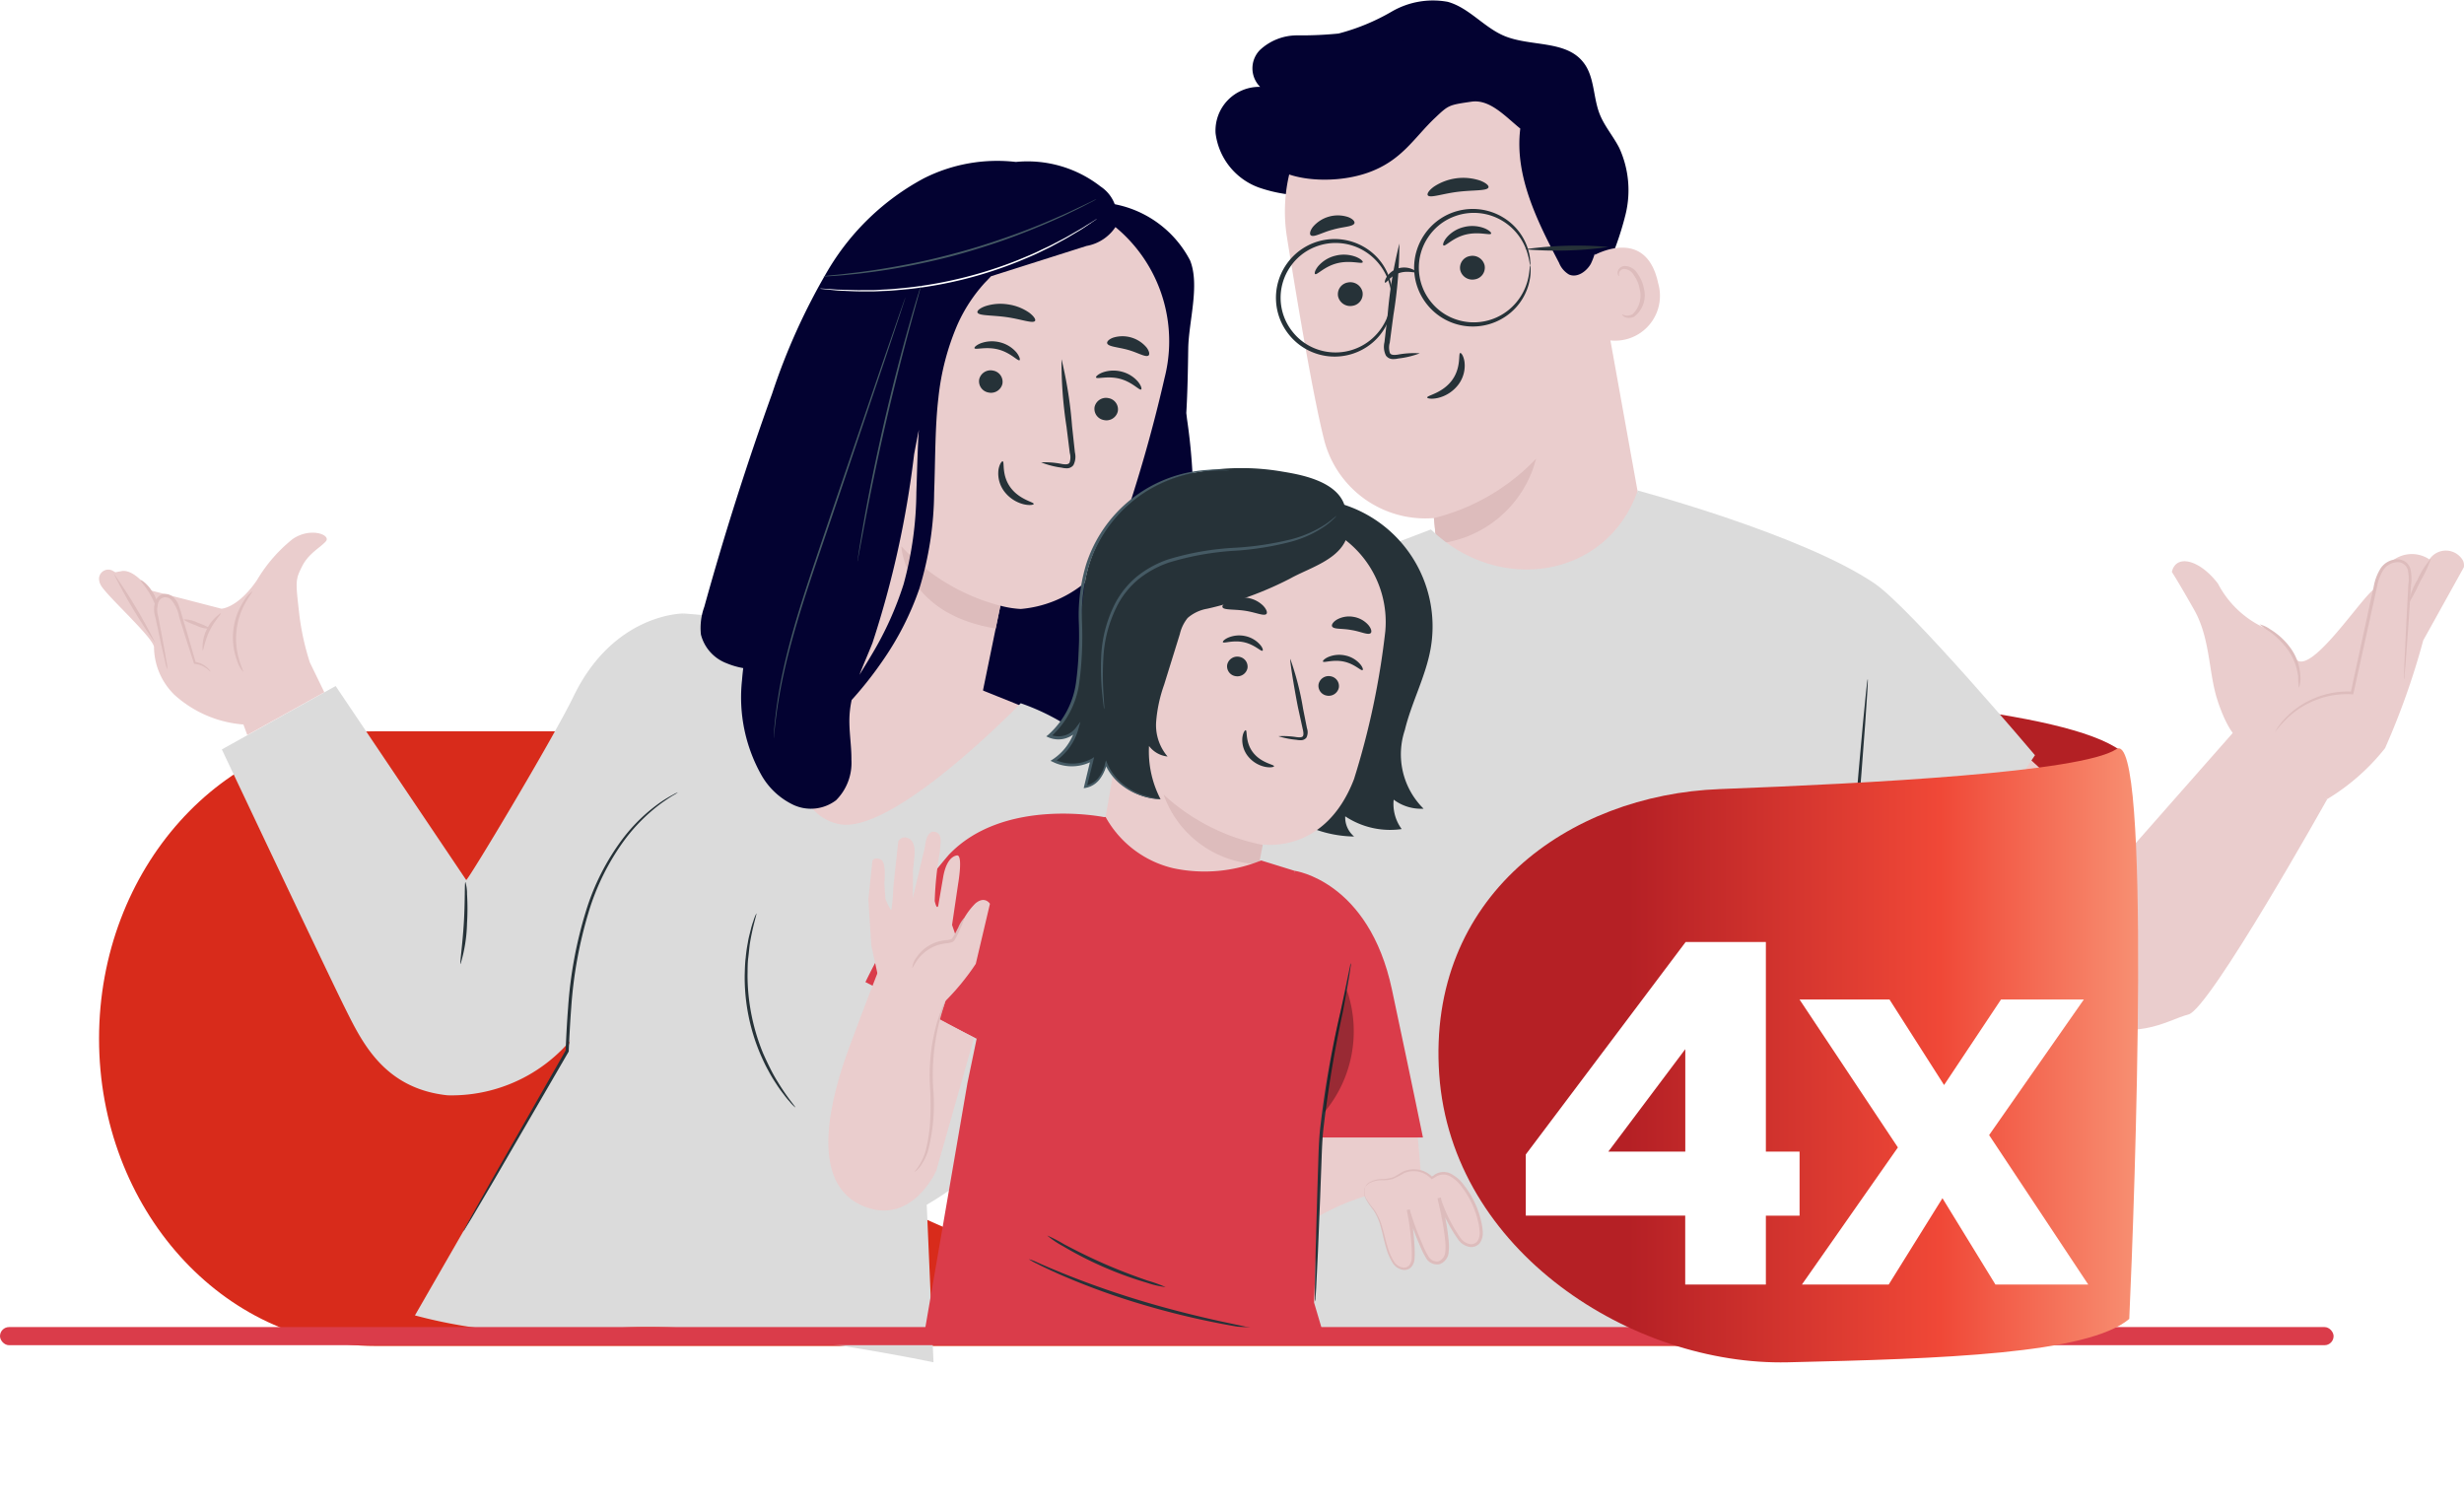 <svg xmlns="http://www.w3.org/2000/svg" xmlns:xlink="http://www.w3.org/1999/xlink" width="98.859" height="60.538" viewBox="0 0 98.859 60.538">
  <defs>
    <linearGradient id="linear-gradient" x1="1.063" y1="0.537" x2="0.278" y2="0.537" gradientUnits="objectBoundingBox">
      <stop offset="0" stop-color="#faa584"/>
      <stop offset="0.453" stop-color="#f04837"/>
      <stop offset="1" stop-color="#b52025"/>
    </linearGradient>
    <filter id="Union_90" x="52.221" y="28.794" width="40.564" height="31.743" filterUnits="userSpaceOnUse">
      <feOffset dy="3" input="SourceAlpha"/>
      <feGaussianBlur stdDeviation="3" result="blur"/>
      <feFlood flood-color="#c32328"/>
      <feComposite operator="in" in2="blur"/>
      <feComposite in="SourceGraphic"/>
    </filter>
  </defs>
  <g id="Group_21493" data-name="Group 21493" transform="translate(-2087.844 -2306.798)">
    <path id="Path_28700" data-name="Path 28700" d="M28.068-.016,85.234-.029S90.014,5.835,90.617,12s-2.969,12.644-2.969,12.644H28.068C21.955,24.648,17,19.127,17,12.316S21.955-.016,28.068-.016Z" transform="translate(2074.818 2336.154)" fill="#d82b1b"/>
    <path id="Path_28695" data-name="Path 28695" d="M1942.275,2461.036s30.595-.458,35.021,2.772c-.722,3.835-41.2,7.817-41.2,7.817Z" transform="translate(195.625 -126.897)" fill="#b32024"/>
    <path id="Path_28628" data-name="Path 28628" d="M1857.813,2462.53c-.586.023-2.961-5.83-9.107-4.027a9.849,9.849,0,0,0-6.7,12.124c1.135,4.248,4.92,10.476,13.331,13.482s13.248-25.159,13.248-25.159S1861.515,2456.713,1857.813,2462.53Z" transform="translate(271.764 -127.534)" fill="#fff"/>
    <g id="Group_21438" data-name="Group 21438" transform="translate(2091.818 2306.798)">
      <g id="Group_18946" data-name="Group 18946" transform="translate(44.789 0)">
        <g id="Group_18754" data-name="Group 18754">
          <g id="Group_18563" data-name="Group 18563" transform="translate(0)">
            <g id="Group_18562" data-name="Group 18562">
              <g id="Group_18561" data-name="Group 18561">
                <path id="Path_26346" data-name="Path 26346" d="M887.747,163.24a12.126,12.126,0,0,0,.941-2.543,4.077,4.077,0,0,0-.25-2.654c-.239-.473-.6-.881-.793-1.374-.265-.679-.2-1.5-.653-2.068-.7-.9-2.122-.621-3.173-1.061-.818-.343-1.413-1.131-2.268-1.367a3.291,3.291,0,0,0-2.241.389,8.51,8.51,0,0,1-2.141.884,15.248,15.248,0,0,1-1.655.073,2.183,2.183,0,0,0-1.5.59,1.049,1.049,0,0,0,.012,1.476,1.755,1.755,0,0,0-1.789,1.857,2.666,2.666,0,0,0,1.735,2.181,5.839,5.839,0,0,0,2.9.238,11.27,11.27,0,0,0,7.287-3.611" transform="translate(-872.23 -152.1)" fill="#030231"/>
              </g>
            </g>
          </g>
          <g id="Group_18732" data-name="Group 18732" transform="translate(2.058 1.522)">
            <g id="Group_18700" data-name="Group 18700" transform="translate(0.728 0.463)">
              <g id="Group_18699" data-name="Group 18699">
                <g id="Group_18698" data-name="Group 18698">
                  <g id="Group_18590" data-name="Group 18590">
                    <g id="Group_18589" data-name="Group 18589">
                      <g id="Group_18588" data-name="Group 18588">
                        <g id="Group_18575" data-name="Group 18575">
                          <g id="Group_18574" data-name="Group 18574">
                            <g id="Group_18573" data-name="Group 18573">
                              <g id="Group_18572" data-name="Group 18572">
                                <g id="Group_18571" data-name="Group 18571">
                                  <g id="Group_18570" data-name="Group 18570">
                                    <g id="Group_18569" data-name="Group 18569">
                                      <g id="Group_18568" data-name="Group 18568">
                                        <g id="Group_18567" data-name="Group 18567">
                                          <g id="Group_18566" data-name="Group 18566">
                                            <g id="Group_18565" data-name="Group 18565">
                                              <g id="Group_18564" data-name="Group 18564">
                                                <path id="Path_26347" data-name="Path 26347" d="M881.1,165.835l2.452,13.61c.417,2.314-.292,5.94-2.892,6.249h0c-2.78.307-4.73-.5-5.117-2.662-.184-1.025-.427-4.014-.453-4.118a4.193,4.193,0,0,1-4.391-3.086c-.419-1.635-1.009-5.074-1.506-8.191a6.507,6.507,0,0,1,4.89-7.345l.327-.08C877.99,159.56,880.546,162.237,881.1,165.835Z" transform="translate(-869.109 -160.114)" fill="#eacdcd"/>
                                              </g>
                                            </g>
                                          </g>
                                        </g>
                                      </g>
                                    </g>
                                  </g>
                                </g>
                              </g>
                            </g>
                          </g>
                        </g>
                        <g id="Group_18587" data-name="Group 18587" transform="translate(5.98 16.418)">
                          <g id="Group_18586" data-name="Group 18586">
                            <g id="Group_18585" data-name="Group 18585">
                              <g id="Group_18584" data-name="Group 18584">
                                <g id="Group_18583" data-name="Group 18583">
                                  <g id="Group_18582" data-name="Group 18582">
                                    <g id="Group_18581" data-name="Group 18581">
                                      <g id="Group_18580" data-name="Group 18580">
                                        <g id="Group_18579" data-name="Group 18579">
                                          <g id="Group_18578" data-name="Group 18578">
                                            <g id="Group_18577" data-name="Group 18577">
                                              <g id="Group_18576" data-name="Group 18576">
                                                <path id="Path_26348" data-name="Path 26348" d="M887.164,228.771a8.437,8.437,0,0,0,4.1-2.382,4.568,4.568,0,0,1-4,3.414Z" transform="translate(-887.164 -226.389)" fill="#ddbcbc"/>
                                              </g>
                                            </g>
                                          </g>
                                        </g>
                                      </g>
                                    </g>
                                  </g>
                                </g>
                              </g>
                            </g>
                          </g>
                        </g>
                      </g>
                    </g>
                  </g>
                  <g id="Group_18697" data-name="Group 18697" transform="translate(1.012 5.151)">
                    <g id="Group_18696" data-name="Group 18696">
                      <g id="Group_18671" data-name="Group 18671" transform="translate(0.189 1.931)">
                        <g id="Group_18670" data-name="Group 18670">
                          <g id="Group_18669" data-name="Group 18669">
                            <g id="Group_18616" data-name="Group 18616" transform="translate(0 1.15)">
                              <g id="Group_18602" data-name="Group 18602" transform="translate(0.927 1.108)">
                                <g id="Group_18601" data-name="Group 18601">
                                  <g id="Group_18600" data-name="Group 18600">
                                    <g id="Group_18599" data-name="Group 18599">
                                      <g id="Group_18598" data-name="Group 18598">
                                        <g id="Group_18597" data-name="Group 18597">
                                          <g id="Group_18596" data-name="Group 18596">
                                            <g id="Group_18595" data-name="Group 18595">
                                              <g id="Group_18594" data-name="Group 18594">
                                                <g id="Group_18593" data-name="Group 18593">
                                                  <g id="Group_18592" data-name="Group 18592">
                                                    <g id="Group_18591" data-name="Group 18591">
                                                      <path id="Path_26349" data-name="Path 26349" d="M915.247,198.385a.5.5,0,0,0,.586.375.477.477,0,0,0,.393-.559.5.5,0,0,0-.586-.376A.477.477,0,0,0,915.247,198.385Z" transform="translate(-915.238 -197.817)" fill="#263238"/>
                                                    </g>
                                                  </g>
                                                </g>
                                              </g>
                                            </g>
                                          </g>
                                        </g>
                                      </g>
                                    </g>
                                  </g>
                                </g>
                              </g>
                              <g id="Group_18615" data-name="Group 18615" transform="translate(0)">
                                <g id="Group_18614" data-name="Group 18614">
                                  <g id="Group_18613" data-name="Group 18613">
                                    <g id="Group_18612" data-name="Group 18612">
                                      <g id="Group_18611" data-name="Group 18611">
                                        <g id="Group_18610" data-name="Group 18610">
                                          <g id="Group_18609" data-name="Group 18609">
                                            <g id="Group_18608" data-name="Group 18608">
                                              <g id="Group_18607" data-name="Group 18607">
                                                <g id="Group_18606" data-name="Group 18606">
                                                  <g id="Group_18605" data-name="Group 18605">
                                                    <g id="Group_18604" data-name="Group 18604">
                                                      <g id="Group_18603" data-name="Group 18603">
                                                        <path id="Path_26350" data-name="Path 26350" d="M915.253,194.125c.075.049.376-.313.9-.438s.968.042,1.008-.035c.021-.035-.068-.134-.264-.215a1.37,1.37,0,0,0-.827-.05,1.313,1.313,0,0,0-.7.428C915.243,193.976,915.216,194.1,915.253,194.125Z" transform="translate(-915.238 -193.346)" fill="#263238"/>
                                                      </g>
                                                    </g>
                                                  </g>
                                                </g>
                                              </g>
                                            </g>
                                          </g>
                                        </g>
                                      </g>
                                    </g>
                                  </g>
                                </g>
                              </g>
                            </g>
                            <g id="Group_18642" data-name="Group 18642" transform="translate(5.151)">
                              <g id="Group_18628" data-name="Group 18628" transform="translate(0.676 1.196)">
                                <g id="Group_18627" data-name="Group 18627">
                                  <g id="Group_18626" data-name="Group 18626">
                                    <g id="Group_18625" data-name="Group 18625">
                                      <g id="Group_18624" data-name="Group 18624">
                                        <g id="Group_18623" data-name="Group 18623">
                                          <g id="Group_18622" data-name="Group 18622">
                                            <g id="Group_18621" data-name="Group 18621">
                                              <g id="Group_18620" data-name="Group 18620">
                                                <g id="Group_18619" data-name="Group 18619">
                                                  <g id="Group_18618" data-name="Group 18618">
                                                    <g id="Group_18617" data-name="Group 18617">
                                                      <path id="Path_26351" data-name="Path 26351" d="M895.465,194.1a.5.5,0,0,0,.586.375.477.477,0,0,0,.393-.559.5.5,0,0,0-.586-.376A.477.477,0,0,0,895.465,194.1Z" transform="translate(-895.456 -193.53)" fill="#263238"/>
                                                    </g>
                                                  </g>
                                                </g>
                                              </g>
                                            </g>
                                          </g>
                                        </g>
                                      </g>
                                    </g>
                                  </g>
                                </g>
                              </g>
                              <g id="Group_18641" data-name="Group 18641">
                                <g id="Group_18640" data-name="Group 18640">
                                  <g id="Group_18639" data-name="Group 18639">
                                    <g id="Group_18638" data-name="Group 18638">
                                      <g id="Group_18637" data-name="Group 18637">
                                        <g id="Group_18636" data-name="Group 18636">
                                          <g id="Group_18635" data-name="Group 18635">
                                            <g id="Group_18634" data-name="Group 18634">
                                              <g id="Group_18633" data-name="Group 18633">
                                                <g id="Group_18632" data-name="Group 18632">
                                                  <g id="Group_18631" data-name="Group 18631">
                                                    <g id="Group_18630" data-name="Group 18630">
                                                      <g id="Group_18629" data-name="Group 18629">
                                                        <path id="Path_26352" data-name="Path 26352" d="M894.459,189.481c.076.049.377-.313.9-.438s.968.042,1.009-.035c.021-.035-.067-.134-.264-.215a1.365,1.365,0,0,0-.826-.05,1.314,1.314,0,0,0-.7.428C894.449,189.332,894.422,189.46,894.459,189.481Z" transform="translate(-894.444 -188.701)" fill="#263238"/>
                                                      </g>
                                                    </g>
                                                  </g>
                                                </g>
                                              </g>
                                            </g>
                                          </g>
                                        </g>
                                      </g>
                                    </g>
                                  </g>
                                </g>
                              </g>
                            </g>
                            <g id="Group_18655" data-name="Group 18655" transform="translate(2.777 0.704)">
                              <g id="Group_18654" data-name="Group 18654">
                                <g id="Group_18653" data-name="Group 18653">
                                  <g id="Group_18652" data-name="Group 18652">
                                    <g id="Group_18651" data-name="Group 18651">
                                      <g id="Group_18650" data-name="Group 18650">
                                        <g id="Group_18649" data-name="Group 18649">
                                          <g id="Group_18648" data-name="Group 18648">
                                            <g id="Group_18647" data-name="Group 18647">
                                              <g id="Group_18646" data-name="Group 18646">
                                                <g id="Group_18645" data-name="Group 18645">
                                                  <g id="Group_18644" data-name="Group 18644">
                                                    <g id="Group_18643" data-name="Group 18643">
                                                      <path id="Path_26353" data-name="Path 26353" d="M907.434,195.949a3.546,3.546,0,0,0-.884.053c-.136.019-.269.023-.314-.063a.7.7,0,0,1-.007-.416q.07-.529.147-1.11a17.981,17.981,0,0,0,.239-2.868,17.961,17.961,0,0,0-.469,2.842q-.067.582-.129,1.112a.8.8,0,0,0,.058.54.345.345,0,0,0,.266.141.928.928,0,0,0,.234-.024A3.505,3.505,0,0,0,907.434,195.949Z" transform="translate(-905.997 -191.545)" fill="#263238"/>
                                                    </g>
                                                  </g>
                                                </g>
                                              </g>
                                            </g>
                                          </g>
                                        </g>
                                      </g>
                                    </g>
                                  </g>
                                </g>
                              </g>
                            </g>
                            <g id="Group_18668" data-name="Group 18668" transform="translate(4.511 5.095)">
                              <g id="Group_18667" data-name="Group 18667">
                                <g id="Group_18666" data-name="Group 18666">
                                  <g id="Group_18665" data-name="Group 18665">
                                    <g id="Group_18664" data-name="Group 18664">
                                      <g id="Group_18663" data-name="Group 18663">
                                        <g id="Group_18662" data-name="Group 18662">
                                          <g id="Group_18661" data-name="Group 18661">
                                            <g id="Group_18660" data-name="Group 18660">
                                              <g id="Group_18659" data-name="Group 18659">
                                                <g id="Group_18658" data-name="Group 18658">
                                                  <g id="Group_18657" data-name="Group 18657">
                                                    <g id="Group_18656" data-name="Group 18656">
                                                      <path id="Path_26354" data-name="Path 26354" d="M900.035,209.268c-.086.016.051.582-.336,1.1s-1,.6-.99.684c0,.037.161.077.417.022a1.452,1.452,0,0,0,.834-.539,1.263,1.263,0,0,0,.245-.915C900.17,209.381,900.073,209.256,900.035,209.268Z" transform="translate(-898.709 -209.267)" fill="#263238"/>
                                                    </g>
                                                  </g>
                                                </g>
                                              </g>
                                            </g>
                                          </g>
                                        </g>
                                      </g>
                                    </g>
                                  </g>
                                </g>
                              </g>
                            </g>
                          </g>
                        </g>
                      </g>
                      <g id="Group_18683" data-name="Group 18683" transform="translate(4.714)">
                        <g id="Group_18682" data-name="Group 18682">
                          <g id="Group_18681" data-name="Group 18681">
                            <g id="Group_18680" data-name="Group 18680">
                              <g id="Group_18679" data-name="Group 18679">
                                <g id="Group_18678" data-name="Group 18678">
                                  <g id="Group_18677" data-name="Group 18677">
                                    <g id="Group_18676" data-name="Group 18676">
                                      <g id="Group_18675" data-name="Group 18675">
                                        <g id="Group_18674" data-name="Group 18674">
                                          <g id="Group_18673" data-name="Group 18673">
                                            <g id="Group_18672" data-name="Group 18672">
                                              <path id="Path_26355" data-name="Path 26355" d="M894.873,181.606c.086.129.59-.065,1.22-.14s1.165-.029,1.216-.176c.022-.07-.1-.182-.33-.271a2.134,2.134,0,0,0-1.856.24C894.92,181.405,894.834,181.544,894.873,181.606Z" transform="translate(-894.864 -180.908)" fill="#263238"/>
                                            </g>
                                          </g>
                                        </g>
                                      </g>
                                    </g>
                                  </g>
                                </g>
                              </g>
                            </g>
                          </g>
                        </g>
                      </g>
                      <g id="Group_18695" data-name="Group 18695" transform="translate(0 1.504)">
                        <g id="Group_18694" data-name="Group 18694">
                          <g id="Group_18693" data-name="Group 18693">
                            <g id="Group_18692" data-name="Group 18692">
                              <g id="Group_18691" data-name="Group 18691">
                                <g id="Group_18690" data-name="Group 18690">
                                  <g id="Group_18689" data-name="Group 18689">
                                    <g id="Group_18688" data-name="Group 18688">
                                      <g id="Group_18687" data-name="Group 18687">
                                        <g id="Group_18686" data-name="Group 18686">
                                          <g id="Group_18685" data-name="Group 18685">
                                            <g id="Group_18684" data-name="Group 18684">
                                              <path id="Path_26356" data-name="Path 26356" d="M916.6,187.779c.12.1.45-.114.881-.225.427-.126.817-.114.871-.259.022-.069-.064-.174-.251-.247a1.316,1.316,0,0,0-1.412.39C916.565,187.6,916.545,187.731,916.6,187.779Z" transform="translate(-916.571 -186.979)" fill="#263238"/>
                                            </g>
                                          </g>
                                        </g>
                                      </g>
                                    </g>
                                  </g>
                                </g>
                              </g>
                            </g>
                          </g>
                        </g>
                      </g>
                    </g>
                  </g>
                </g>
              </g>
            </g>
            <g id="Group_18726" data-name="Group 18726" transform="translate(13.053 8.413)">
              <g id="Group_18712" data-name="Group 18712">
                <g id="Group_18711" data-name="Group 18711">
                  <g id="Group_18710" data-name="Group 18710">
                    <g id="Group_18709" data-name="Group 18709">
                      <g id="Group_18708" data-name="Group 18708">
                        <g id="Group_18707" data-name="Group 18707">
                          <g id="Group_18706" data-name="Group 18706">
                            <g id="Group_18705" data-name="Group 18705">
                              <g id="Group_18704" data-name="Group 18704">
                                <g id="Group_18703" data-name="Group 18703">
                                  <g id="Group_18702" data-name="Group 18702">
                                    <g id="Group_18701" data-name="Group 18701">
                                      <path id="Path_26357" data-name="Path 26357" d="M867.127,192.557c.052-.039,2.164-1.257,2.655,1.081a1.8,1.8,0,0,1-1.977,2.283C867.787,195.854,867.127,192.557,867.127,192.557Z" transform="translate(-867.127 -192.205)" fill="#eacdcd"/>
                                    </g>
                                  </g>
                                </g>
                              </g>
                            </g>
                          </g>
                        </g>
                      </g>
                    </g>
                  </g>
                </g>
              </g>
              <g id="Group_18725" data-name="Group 18725" transform="translate(1.022 0.728)">
                <g id="Group_18724" data-name="Group 18724">
                  <g id="Group_18723" data-name="Group 18723">
                    <g id="Group_18722" data-name="Group 18722">
                      <g id="Group_18721" data-name="Group 18721">
                        <g id="Group_18720" data-name="Group 18720">
                          <g id="Group_18719" data-name="Group 18719">
                            <g id="Group_18718" data-name="Group 18718">
                              <g id="Group_18717" data-name="Group 18717">
                                <g id="Group_18716" data-name="Group 18716">
                                  <g id="Group_18715" data-name="Group 18715">
                                    <g id="Group_18714" data-name="Group 18714">
                                      <g id="Group_18713" data-name="Group 18713">
                                        <path id="Path_26358" data-name="Path 26358" d="M869.821,197.1c.009-.01.047.02.122.037a.416.416,0,0,0,.306-.058,1.03,1.03,0,0,0,.277-1,1.377,1.377,0,0,0-.236-.559.481.481,0,0,0-.372-.248.212.212,0,0,0-.217.162c-.018.072.007.115,0,.122s-.058-.029-.06-.129a.267.267,0,0,1,.061-.166.315.315,0,0,1,.213-.107.585.585,0,0,1,.5.273,1.409,1.409,0,0,1,.278.622,1.08,1.08,0,0,1-.382,1.135.445.445,0,0,1-.385.016C869.837,197.152,869.814,197.1,869.821,197.1Z" transform="translate(-869.636 -195.145)" fill="#ddbcbc"/>
                                      </g>
                                    </g>
                                  </g>
                                </g>
                              </g>
                            </g>
                          </g>
                        </g>
                      </g>
                    </g>
                  </g>
                </g>
              </g>
            </g>
            <g id="Group_18731" data-name="Group 18731" transform="translate(0)">
              <g id="Group_18730" data-name="Group 18730">
                <g id="Group_18729" data-name="Group 18729">
                  <g id="Group_18728" data-name="Group 18728">
                    <g id="Group_18727" data-name="Group 18727">
                      <path id="Path_26359" data-name="Path 26359" d="M877.184,163.079c.441.854,2.532,1.1,4.036.58,1.387-.482,1.859-1.395,2.72-2.209.545-.515.545-.515,1.463-.649.742-.108,1.372.61,1.956,1.08-.236,1.885.673,3.7,1.555,5.385a.95.95,0,0,0,.4.47c.326.144.7-.121.875-.429a2.951,2.951,0,0,0,.261-1.666,9.829,9.829,0,0,0-.938-3.759,6.69,6.69,0,0,0-2.584-2.846,6.337,6.337,0,0,0-4.716-.581,7.784,7.784,0,0,0-4,2.635,4.565,4.565,0,0,0-1.026,1.988" transform="translate(-877.184 -158.244)" fill="#030231"/>
                    </g>
                  </g>
                </g>
              </g>
            </g>
          </g>
          <g id="Group_18753" data-name="Group 18753" transform="translate(2.432 8.378)">
            <g id="Group_18737" data-name="Group 18737" transform="translate(0 1.207)">
              <g id="Group_18736" data-name="Group 18736">
                <g id="Group_18735" data-name="Group 18735">
                  <g id="Group_18734" data-name="Group 18734">
                    <g id="Group_18733" data-name="Group 18733">
                      <path id="Path_26360" data-name="Path 26360" d="M915.074,193.06c-.02,0-.022-.2-.13-.543a2.276,2.276,0,0,0-.884-1.176,2.218,2.218,0,0,0-2.1-.213,2.17,2.17,0,0,0-.982.808,2.182,2.182,0,0,0,.107,2.583,2.17,2.17,0,0,0,1.046.724,2.218,2.218,0,0,0,2.072-.386,2.273,2.273,0,0,0,.783-1.245c.08-.348.064-.552.085-.552a.418.418,0,0,1,.018.146,1.751,1.751,0,0,1-.029.421,2.271,2.271,0,0,1-.77,1.333,2.348,2.348,0,0,1-3.349-.325,2.354,2.354,0,0,1-.116-2.8,2.349,2.349,0,0,1,3.31-.6,2.27,2.27,0,0,1,.878,1.265,1.755,1.755,0,0,1,.064.417A.421.421,0,0,1,915.074,193.06Z" transform="translate(-910.421 -190.794)" fill="#263238"/>
                    </g>
                  </g>
                </g>
              </g>
            </g>
            <g id="Group_18742" data-name="Group 18742" transform="translate(5.545)">
              <g id="Group_18741" data-name="Group 18741">
                <g id="Group_18740" data-name="Group 18740">
                  <g id="Group_18739" data-name="Group 18739">
                    <g id="Group_18738" data-name="Group 18738">
                      <path id="Path_26361" data-name="Path 26361" d="M892.69,188.186c-.02,0-.022-.2-.13-.543a2.273,2.273,0,0,0-.884-1.176,2.217,2.217,0,0,0-2.1-.214,2.174,2.174,0,0,0-.982.808,2.183,2.183,0,0,0,.107,2.583,2.171,2.171,0,0,0,1.046.724,2.218,2.218,0,0,0,2.072-.386,2.276,2.276,0,0,0,.783-1.245c.08-.348.064-.552.084-.552a.431.431,0,0,1,.018.146,1.773,1.773,0,0,1-.03.421,2.271,2.271,0,0,1-.77,1.334,2.348,2.348,0,0,1-3.349-.325,2.353,2.353,0,0,1-.116-2.8,2.348,2.348,0,0,1,3.31-.6,2.27,2.27,0,0,1,.878,1.265,1.767,1.767,0,0,1,.065.417A.428.428,0,0,1,892.69,188.186Z" transform="translate(-888.036 -185.92)" fill="#263238"/>
                    </g>
                  </g>
                </g>
              </g>
            </g>
            <g id="Group_18747" data-name="Group 18747" transform="translate(4.366 2.352)">
              <g id="Group_18746" data-name="Group 18746">
                <g id="Group_18745" data-name="Group 18745">
                  <g id="Group_18744" data-name="Group 18744">
                    <g id="Group_18743" data-name="Group 18743">
                      <path id="Path_26362" data-name="Path 26362" d="M907.912,195.6c-.021.049-.327-.079-.671.042s-.506.407-.553.382c-.022-.009-.015-.1.058-.221a.838.838,0,0,1,.982-.34C907.862,195.51,907.924,195.576,907.912,195.6Z" transform="translate(-906.677 -195.413)" fill="#263238"/>
                    </g>
                  </g>
                </g>
              </g>
            </g>
            <g id="Group_18752" data-name="Group 18752" transform="translate(9.985 1.471)">
              <g id="Group_18751" data-name="Group 18751">
                <g id="Group_18750" data-name="Group 18750">
                  <g id="Group_18749" data-name="Group 18749">
                    <g id="Group_18748" data-name="Group 18748">
                      <path id="Path_26363" data-name="Path 26363" d="M878.8,191.919a14.837,14.837,0,0,1-3.354.092,14.794,14.794,0,0,1,3.354-.092Z" transform="translate(-875.446 -191.859)" fill="#263238"/>
                    </g>
                  </g>
                </g>
              </g>
            </g>
          </g>
        </g>
        <g id="Group_18767" data-name="Group 18767" transform="translate(26.448 22.091)">
          <g id="Group_18755" data-name="Group 18755" transform="translate(0 6.835)">
            <path id="Path_26364" data-name="Path 26364" d="M773.816,268.868l-4.58,5.2-5.637-5.2-4.576,5.343s5.166,5.365,7.908,6.541c2.574,1.1,3.8.114,4.685-.109.85-.214,5.57-8.643,5.57-8.643Z" transform="translate(-759.023 -268.868)" fill="#eacdcd"/>
          </g>
          <g id="Group_18764" data-name="Group 18764" transform="translate(11.927)">
            <g id="Group_18761" data-name="Group 18761">
              <g id="Group_18756" data-name="Group 18756">
                <path id="Path_26365" data-name="Path 26365" d="M736.889,242.132s.241.365.893,1.516.579,2.526.931,3.613c.422,1.306.83,1.553.83,1.553l3.583,2.43a8.677,8.677,0,0,0,2.317-2.041,29.828,29.828,0,0,0,1.53-4.322l1.631-2.937a.5.5,0,0,0-.029-.257.79.79,0,0,0-1.352-.057h0a1.264,1.264,0,0,0-1.5.066,1.223,1.223,0,0,0-.7,1.122c-.457.216-2.647,3.651-3.193,2.762a3.642,3.642,0,0,0-.932-1.083,3.972,3.972,0,0,1-2.158-1.894C738.009,241.638,737.054,241.4,736.889,242.132Z" transform="translate(-736.889 -241.277)" fill="#eacdcd"/>
              </g>
              <g id="Group_18758" data-name="Group 18758" transform="translate(4.133 0.351)">
                <g id="Group_18757" data-name="Group 18757">
                  <path id="Path_26366" data-name="Path 26366" d="M750.577,247.507a.645.645,0,0,0,.022-.147l.037-.422c.028-.384.066-.911.113-1.554.022-.33.046-.689.072-1.073q.019-.29.039-.6a1.741,1.741,0,0,0-.031-.653.53.53,0,0,0-.223-.287.6.6,0,0,0-.362-.078.821.821,0,0,0-.618.381,2.059,2.059,0,0,0-.261.693l-.159.726-.768,3.551L748.5,248a3.4,3.4,0,0,0-1.477.248,3.456,3.456,0,0,0-.985.6,3.177,3.177,0,0,0-.5.548c-.05.069-.082.127-.106.165s-.033.058-.03.06a4.648,4.648,0,0,1,.678-.723,3.5,3.5,0,0,1,.977-.568,3.355,3.355,0,0,1,1.436-.222l.048,0,.01-.047.785-3.547.159-.725a1.957,1.957,0,0,1,.241-.651.7.7,0,0,1,.524-.328.419.419,0,0,1,.462.282,1.668,1.668,0,0,1,.03.607q-.017.308-.032.6c-.02.385-.039.744-.056,1.074-.03.644-.054,1.171-.072,1.556-.005.172-.01.313-.013.424A.623.623,0,0,0,750.577,247.507Z" transform="translate(-745.396 -242.693)" fill="#ddbcbc"/>
                </g>
              </g>
              <g id="Group_18760" data-name="Group 18760" transform="translate(3.523 2.957)">
                <g id="Group_18759" data-name="Group 18759">
                  <path id="Path_26367" data-name="Path 26367" d="M763.382,253.213a2.848,2.848,0,0,0,.379.277,3.3,3.3,0,0,1,.781.784,2.279,2.279,0,0,1,.382,1.024,4.652,4.652,0,0,0,.03.465,1.062,1.062,0,0,0,.061-.472,2.083,2.083,0,0,0-.367-1.09,2.8,2.8,0,0,0-.837-.787A1.246,1.246,0,0,0,763.382,253.213Z" transform="translate(-763.382 -253.211)" fill="#ddbcbc"/>
                </g>
              </g>
            </g>
            <g id="Group_18763" data-name="Group 18763" transform="translate(9.488 0.309)">
              <g id="Group_18762" data-name="Group 18762">
                <path id="Path_26368" data-name="Path 26368" d="M742.206,244.347a8.457,8.457,0,0,0,.474-.9,4.873,4.873,0,0,0,.432-.923,3.517,3.517,0,0,0-.546.864A2.7,2.7,0,0,0,742.206,244.347Z" transform="translate(-742.201 -242.524)" fill="#ddbcbc"/>
              </g>
            </g>
          </g>
          <g id="Group_18766" data-name="Group 18766" transform="translate(7.481 12.022)">
            <g id="Group_18765" data-name="Group 18765">
              <path id="Path_26369" data-name="Path 26369" d="M791.44,293.051a8.413,8.413,0,0,1,2.65-3.245,2.158,2.158,0,0,0-.535.326,6.165,6.165,0,0,0-1.9,2.328A2.165,2.165,0,0,0,791.44,293.051Z" transform="translate(-791.438 -289.805)" fill="#ddbcbc"/>
            </g>
          </g>
        </g>
        <g id="Group_18776" data-name="Group 18776" transform="translate(0.106 19.674)">
          <g id="Group_18768" data-name="Group 18768" transform="translate(16.817)">
            <path id="Path_26370" data-name="Path 26370" d="M806.366,231.519s6.632,1.768,9.525,3.735c1.447.984,6.435,6.89,6.435,6.89l-4.988,7.393-5.155-5.057Z" transform="translate(-806.366 -231.519)" fill="#dbdbdb"/>
          </g>
          <g id="Group_18769" data-name="Group 18769" transform="translate(0 0.038)">
            <path id="Path_26371" data-name="Path 26371" d="M861.063,245.4l-1.708,19.878-4.059.281H835.5l.051-20.452.872-9,7.622-2.906c2.709,2.633,7.054,1.968,8.29-1.533Z" transform="translate(-835.504 -231.671)" fill="#dbdbdb"/>
          </g>
          <g id="Group_18771" data-name="Group 18771" transform="translate(25.056 7.572)">
            <g id="Group_18770" data-name="Group 18770">
              <path id="Path_26372" data-name="Path 26372" d="M834.45,262.085c-.035,0-.29,2.725-.568,6.091s-.475,6.1-.439,6.1.29-2.724.568-6.092S834.486,262.088,834.45,262.085Z" transform="translate(-833.439 -262.085)" fill="#263238"/>
            </g>
          </g>
          <g id="Group_18773" data-name="Group 18773" transform="translate(9.589 25.726)" opacity="0.3">
            <g id="Group_18772" data-name="Group 18772">
              <path id="Path_26373" data-name="Path 26373" d="M874.634,339.647l.427.16a11.038,11.038,0,0,1-8.2-4.44A37.789,37.789,0,0,0,874.634,339.647Z" transform="translate(-866.858 -335.367)"/>
            </g>
          </g>
          <g id="Group_18775" data-name="Group 18775" transform="translate(9.344 19.48)">
            <g id="Group_18774" data-name="Group 18774">
              <path id="Path_26374" data-name="Path 26374" d="M864.994,310.154a.5.5,0,0,0,.049.121l.162.336c.07.146.16.322.275.521s.236.432.394.675a18.6,18.6,0,0,0,1.156,1.674,19.127,19.127,0,0,0,3.531,3.5,18.645,18.645,0,0,0,1.683,1.144c.245.156.477.276.678.388s.377.2.524.272l.337.16a.5.5,0,0,0,.121.048.507.507,0,0,0-.11-.071l-.325-.181c-.143-.076-.316-.17-.512-.29s-.425-.243-.666-.4c-.49-.3-1.054-.7-1.658-1.16a20.277,20.277,0,0,1-3.51-3.484c-.468-.6-.865-1.162-1.173-1.65-.161-.239-.289-.467-.408-.663s-.217-.368-.294-.51l-.184-.324A.5.5,0,0,0,864.994,310.154Z" transform="translate(-864.994 -310.154)" fill="#263238"/>
            </g>
          </g>
        </g>
      </g>
      <g id="Group_18947" data-name="Group 18947" transform="translate(33.099 8.139)">
        <path id="Path_26401" data-name="Path 26401" d="M949.827,184.955a4.337,4.337,0,0,1,3.384,2.308c.4.988-.056,2.462-.073,3.531-.013.864-.027,1.73-.078,2.592.01.084.02.167.03.253a23.322,23.322,0,0,1,.251,3.453c-.008.313-.035.624-.073.929-.022.153-.042.3-.075.453s-.054.3-.095.441a9.007,9.007,0,0,1-.56,1.611,13.415,13.415,0,0,1-1.458,2.441,16.883,16.883,0,0,1-1.206,1.462l-.091.1-1.01,2.587a8.675,8.675,0,0,1-1.276,2.454,2.9,2.9,0,0,1-2.4,1.15,2.685,2.685,0,0,1-1.989-1.4,5.164,5.164,0,0,1-.575-2.449Zm.839,17.727a16.439,16.439,0,0,0,1.272-2.417,8.815,8.815,0,0,0,.693-3.194c.005-.175.005-.349,0-.521a34.264,34.264,0,0,1-1.588,4.741l-.8,2.058C950.375,203.145,950.517,202.922,950.666,202.682Z" transform="translate(-942.537 -184.955)" fill="#030231"/>
      </g>
      <g id="Group_19241" data-name="Group 19241" transform="translate(0 6.45)">
        <g id="Group_18948" data-name="Group 18948" transform="translate(26.605 18.313)">
          <path id="Path_26402" data-name="Path 26402" d="M968.174,252.06l9.819,3.95s-3.627,8.087-6.741,7.361-4.626-8.137-4.626-8.137Z" transform="translate(-966.626 -252.06)" fill="#eacdcd"/>
        </g>
        <g id="Group_18957" data-name="Group 18957" transform="translate(4.927 18.164)">
          <g id="Group_18949" data-name="Group 18949" transform="translate(7.746 0)">
            <path id="Path_26403" data-name="Path 26403" d="M966.53,251.927s-1.079,7.385,2.042,7.982c2.188.418,7.271-4.852,7.271-4.852a9,9,0,0,1,2.248,1.155,5.358,5.358,0,0,1,2.037,6.677c-1.083,2.507-2.508,5.77-3.313,7.456a12.832,12.832,0,0,1-4.743,4.833l.272,6.32s-8.574-1.8-13.17-1.338a20.18,20.18,0,0,1-7.636-.543l6.107-10.612,4.667-17.549S964.44,251.606,966.53,251.927Z" transform="translate(-951.537 -251.457)" fill="#dbdbdb"/>
          </g>
          <g id="Group_18950" data-name="Group 18950">
            <path id="Path_26404" data-name="Path 26404" d="M1041.322,251.457s-2.789-.025-4.409,3.323c-.833,1.722-4.309,7.513-4.309,7.367l-5.236-7.78-4.566,2.543s4.258,9.01,4.934,10.362,1.555,3.244,4.123,3.515a6.264,6.264,0,0,0,5.61-3.177c.541-1.284,4.461-7.976,4.461-8.179S1041.322,251.457,1041.322,251.457Z" transform="translate(-1022.802 -251.457)" fill="#dbdbdb"/>
          </g>
          <g id="Group_18952" data-name="Group 18952" transform="translate(9.686 7.168)">
            <g id="Group_18951" data-name="Group 18951">
              <path id="Path_26405" data-name="Path 26405" d="M1026.146,298.013a.908.908,0,0,0,.092-.136l.246-.4.894-1.515,2.991-5.153.008-.013v-.016c.025-.56.055-1.143.1-1.736a17.263,17.263,0,0,1,.7-3.844,9.538,9.538,0,0,1,1.408-2.847,7.119,7.119,0,0,1,1.511-1.521c.208-.146.372-.257.489-.323a1.236,1.236,0,0,0,.172-.112,1.208,1.208,0,0,0-.185.09,5.128,5.128,0,0,0-.5.3,6.814,6.814,0,0,0-1.555,1.507,9.436,9.436,0,0,0-1.448,2.866,16.986,16.986,0,0,0-.717,3.87c-.047.6-.076,1.181-.1,1.741l.008-.029-2.952,5.174-.861,1.534-.227.416A.85.85,0,0,0,1026.146,298.013Z" transform="translate(-1026.146 -280.391)" fill="#263238"/>
            </g>
          </g>
          <g id="Group_18954" data-name="Group 18954" transform="translate(9.569 10.773)">
            <g id="Group_18953" data-name="Group 18953">
              <path id="Path_26406" data-name="Path 26406" d="M1060.247,298.235a6.116,6.116,0,0,0,.261-1.635,9.775,9.775,0,0,0,0-1.173,1.637,1.637,0,0,0-.065-.482c-.038,0-.009.74-.064,1.647S1060.209,298.228,1060.247,298.235Z" transform="translate(-1060.24 -294.944)" fill="#263238"/>
            </g>
          </g>
          <g id="Group_18956" data-name="Group 18956" transform="translate(20.977 12.035)">
            <g id="Group_18955" data-name="Group 18955">
              <path id="Path_26407" data-name="Path 26407" d="M1007.613,300.038a1.575,1.575,0,0,0-.12.3,3.082,3.082,0,0,0-.11.368c-.035.146-.084.31-.112.5a5.7,5.7,0,0,0-.087.612c-.029.221-.032.459-.04.709a7.907,7.907,0,0,0,.636,3.172c.1.228.2.446.31.639a5.771,5.771,0,0,0,.317.531,5.032,5.032,0,0,0,.295.415,3.071,3.071,0,0,0,.244.3,1.612,1.612,0,0,0,.228.235c.021-.018-.3-.361-.689-1-.1-.159-.2-.334-.3-.532s-.2-.409-.3-.635a8.283,8.283,0,0,1-.627-3.126c.005-.247,0-.481.028-.7s.042-.422.07-.606C1007.479,300.485,1007.639,300.046,1007.613,300.038Z" transform="translate(-1007.144 -300.038)" fill="#263238"/>
            </g>
          </g>
        </g>
        <g id="Group_19103" data-name="Group 19103" transform="translate(24.13)">
          <g id="Group_19102" data-name="Group 19102">
            <g id="Group_19083" data-name="Group 19083" transform="translate(3.872 1.329)">
              <g id="Group_19082" data-name="Group 19082">
                <g id="Group_19081" data-name="Group 19081">
                  <g id="Group_19080" data-name="Group 19080">
                    <g id="Group_19079" data-name="Group 19079">
                      <g id="Group_19078" data-name="Group 19078">
                        <g id="Group_19077" data-name="Group 19077">
                          <g id="Group_19076" data-name="Group 19076">
                            <g id="Group_19075" data-name="Group 19075">
                              <g id="Group_19074" data-name="Group 19074">
                                <g id="Group_19053" data-name="Group 19053">
                                  <g id="Group_19052" data-name="Group 19052">
                                    <g id="Group_19051" data-name="Group 19051">
                                      <g id="Group_18964" data-name="Group 18964">
                                        <g id="Group_18963" data-name="Group 18963">
                                          <g id="Group_18962" data-name="Group 18962">
                                            <g id="Group_18961" data-name="Group 18961">
                                              <g id="Group_18960" data-name="Group 18960">
                                                <g id="Group_18959" data-name="Group 18959">
                                                  <g id="Group_18958" data-name="Group 18958">
                                                    <path id="Path_26408" data-name="Path 26408" d="M950.168,187.689a5.754,5.754,0,0,1,7.306-3.918,5.939,5.939,0,0,1,3.89,7.1,59.334,59.334,0,0,1-1.758,6.144,4.669,4.669,0,0,1-4.013,3.137,3.915,3.915,0,0,1-.8-.126h0a.019.019,0,0,0-.024.015l-.695,3.384a3.808,3.808,0,0,1-4.69,2.936,3.956,3.956,0,0,1-2.624-5.013Z" transform="translate(-946.613 -183.499)" fill="#eacdcd"/>
                                                  </g>
                                                </g>
                                              </g>
                                            </g>
                                          </g>
                                        </g>
                                      </g>
                                      <g id="Group_18986" data-name="Group 18986" transform="translate(11.936 7.091)">
                                        <g id="Group_18974" data-name="Group 18974" transform="translate(0 1.099)">
                                          <g id="Group_18973" data-name="Group 18973">
                                            <g id="Group_18972" data-name="Group 18972">
                                              <g id="Group_18971" data-name="Group 18971">
                                                <g id="Group_18970" data-name="Group 18970">
                                                  <g id="Group_18969" data-name="Group 18969">
                                                    <g id="Group_18968" data-name="Group 18968">
                                                      <g id="Group_18967" data-name="Group 18967">
                                                        <g id="Group_18966" data-name="Group 18966">
                                                          <g id="Group_18965" data-name="Group 18965">
                                                            <path id="Path_26409" data-name="Path 26409" d="M955.8,217.1a.469.469,0,0,1-.56.344.456.456,0,0,1-.369-.534.469.469,0,0,1,.559-.344A.456.456,0,0,1,955.8,217.1Z" transform="translate(-954.865 -216.561)" fill="#263238"/>
                                                          </g>
                                                        </g>
                                                      </g>
                                                    </g>
                                                  </g>
                                                </g>
                                              </g>
                                            </g>
                                          </g>
                                        </g>
                                        <g id="Group_18985" data-name="Group 18985" transform="translate(0.061)">
                                          <g id="Group_18984" data-name="Group 18984">
                                            <g id="Group_18983" data-name="Group 18983">
                                              <g id="Group_18982" data-name="Group 18982">
                                                <g id="Group_18981" data-name="Group 18981">
                                                  <g id="Group_18980" data-name="Group 18980">
                                                    <g id="Group_18979" data-name="Group 18979">
                                                      <g id="Group_18978" data-name="Group 18978">
                                                        <g id="Group_18977" data-name="Group 18977">
                                                          <g id="Group_18976" data-name="Group 18976">
                                                            <g id="Group_18975" data-name="Group 18975">
                                                              <path id="Path_26410" data-name="Path 26410" d="M952.891,212.879c-.072.045-.355-.3-.85-.429s-.919.023-.957-.051c-.02-.033.066-.125.252-.2a1.3,1.3,0,0,1,.785-.033,1.265,1.265,0,0,1,.657.415C952.9,212.739,952.926,212.859,952.891,212.879Z" transform="translate(-951.081 -212.123)" fill="#263238"/>
                                                            </g>
                                                          </g>
                                                        </g>
                                                      </g>
                                                    </g>
                                                  </g>
                                                </g>
                                              </g>
                                            </g>
                                          </g>
                                        </g>
                                      </g>
                                      <g id="Group_19008" data-name="Group 19008" transform="translate(7.116 5.916)">
                                        <g id="Group_18996" data-name="Group 18996" transform="translate(0.188 1.164)">
                                          <g id="Group_18995" data-name="Group 18995">
                                            <g id="Group_18994" data-name="Group 18994">
                                              <g id="Group_18993" data-name="Group 18993">
                                                <g id="Group_18992" data-name="Group 18992">
                                                  <g id="Group_18991" data-name="Group 18991">
                                                    <g id="Group_18990" data-name="Group 18990">
                                                      <g id="Group_18989" data-name="Group 18989">
                                                        <g id="Group_18988" data-name="Group 18988">
                                                          <g id="Group_18987" data-name="Group 18987">
                                                            <path id="Path_26411" data-name="Path 26411" d="M974.5,212.624a.469.469,0,0,1-.56.344.456.456,0,0,1-.369-.534.469.469,0,0,1,.559-.344A.456.456,0,0,1,974.5,212.624Z" transform="translate(-973.563 -212.08)" fill="#263238"/>
                                                          </g>
                                                        </g>
                                                      </g>
                                                    </g>
                                                  </g>
                                                </g>
                                              </g>
                                            </g>
                                          </g>
                                        </g>
                                        <g id="Group_19007" data-name="Group 19007">
                                          <g id="Group_19006" data-name="Group 19006">
                                            <g id="Group_19005" data-name="Group 19005">
                                              <g id="Group_19004" data-name="Group 19004">
                                                <g id="Group_19003" data-name="Group 19003">
                                                  <g id="Group_19002" data-name="Group 19002">
                                                    <g id="Group_19001" data-name="Group 19001">
                                                      <g id="Group_19000" data-name="Group 19000">
                                                        <g id="Group_18999" data-name="Group 18999">
                                                          <g id="Group_18998" data-name="Group 18998">
                                                            <g id="Group_18997" data-name="Group 18997">
                                                              <path id="Path_26412" data-name="Path 26412" d="M972.6,208.137c-.072.044-.356-.3-.85-.429s-.919.023-.957-.051c-.02-.033.065-.125.252-.2a1.306,1.306,0,0,1,.785-.033,1.266,1.266,0,0,1,.657.415C972.606,208,972.63,208.117,972.6,208.137Z" transform="translate(-970.786 -207.381)" fill="#263238"/>
                                                            </g>
                                                          </g>
                                                        </g>
                                                      </g>
                                                    </g>
                                                  </g>
                                                </g>
                                              </g>
                                            </g>
                                          </g>
                                        </g>
                                      </g>
                                      <g id="Group_19019" data-name="Group 19019" transform="translate(9.795 6.632)">
                                        <g id="Group_19018" data-name="Group 19018">
                                          <g id="Group_19017" data-name="Group 19017">
                                            <g id="Group_19016" data-name="Group 19016">
                                              <g id="Group_19015" data-name="Group 19015">
                                                <g id="Group_19014" data-name="Group 19014">
                                                  <g id="Group_19013" data-name="Group 19013">
                                                    <g id="Group_19012" data-name="Group 19012">
                                                      <g id="Group_19011" data-name="Group 19011">
                                                        <g id="Group_19010" data-name="Group 19010">
                                                          <g id="Group_19009" data-name="Group 19009">
                                                            <path id="Path_26413" data-name="Path 26413" d="M961.821,214.409a3.423,3.423,0,0,1,.839.066c.13.02.255.026.3-.054a.653.653,0,0,0,.01-.392l-.131-1.05a16.86,16.86,0,0,1-.2-2.709,16.94,16.94,0,0,1,.423,2.689q.059.55.114,1.051a.742.742,0,0,1-.059.508.324.324,0,0,1-.254.129.882.882,0,0,1-.222-.026A3.345,3.345,0,0,1,961.821,214.409Z" transform="translate(-961.82 -210.27)" fill="#263238"/>
                                                          </g>
                                                        </g>
                                                      </g>
                                                    </g>
                                                  </g>
                                                </g>
                                              </g>
                                            </g>
                                          </g>
                                        </g>
                                      </g>
                                      <g id="Group_19029" data-name="Group 19029" transform="translate(4.188 14.138)">
                                        <g id="Group_19028" data-name="Group 19028">
                                          <g id="Group_19027" data-name="Group 19027">
                                            <g id="Group_19026" data-name="Group 19026">
                                              <g id="Group_19025" data-name="Group 19025">
                                                <g id="Group_19024" data-name="Group 19024">
                                                  <g id="Group_19023" data-name="Group 19023">
                                                    <g id="Group_19022" data-name="Group 19022">
                                                      <g id="Group_19021" data-name="Group 19021">
                                                        <g id="Group_19020" data-name="Group 19020">
                                                          <path id="Path_26414" data-name="Path 26414" d="M977.906,242.956a8.233,8.233,0,0,1-3.973-2.386s.117,2.7,3.785,3.3Z" transform="translate(-973.933 -240.57)" fill="#ddbcbc"/>
                                                        </g>
                                                      </g>
                                                    </g>
                                                  </g>
                                                </g>
                                              </g>
                                            </g>
                                          </g>
                                        </g>
                                      </g>
                                      <g id="Group_19050" data-name="Group 19050" transform="translate(8.077 10.73)">
                                        <g id="Group_19049" data-name="Group 19049">
                                          <g id="Group_19048" data-name="Group 19048">
                                            <g id="Group_19047" data-name="Group 19047">
                                              <g id="Group_19046" data-name="Group 19046">
                                                <g id="Group_19045" data-name="Group 19045">
                                                  <g id="Group_19044" data-name="Group 19044">
                                                    <g id="Group_19043" data-name="Group 19043">
                                                      <g id="Group_19042" data-name="Group 19042">
                                                        <g id="Group_19041" data-name="Group 19041">
                                                          <g id="Group_19040" data-name="Group 19040">
                                                            <path id="Path_26416" data-name="Path 26416" d="M968.707,226.814c.081.016-.053.548.31,1.045s.949.587.934.663c0,.035-.154.07-.4.014a1.4,1.4,0,0,1-.787-.523,1.2,1.2,0,0,1-.226-.868C968.578,226.917,968.672,226.8,968.707,226.814Z" transform="translate(-968.53 -226.813)" fill="#263238"/>
                                                          </g>
                                                        </g>
                                                      </g>
                                                    </g>
                                                  </g>
                                                </g>
                                              </g>
                                            </g>
                                          </g>
                                        </g>
                                      </g>
                                    </g>
                                  </g>
                                </g>
                                <g id="Group_19063" data-name="Group 19063" transform="translate(7.239 4.415)">
                                  <g id="Group_19062" data-name="Group 19062">
                                    <g id="Group_19061" data-name="Group 19061">
                                      <g id="Group_19060" data-name="Group 19060">
                                        <g id="Group_19059" data-name="Group 19059">
                                          <g id="Group_19058" data-name="Group 19058">
                                            <g id="Group_19057" data-name="Group 19057">
                                              <g id="Group_19056" data-name="Group 19056">
                                                <g id="Group_19055" data-name="Group 19055">
                                                  <g id="Group_19054" data-name="Group 19054">
                                                    <path id="Path_26417" data-name="Path 26417" d="M970.594,202c-.083.12-.56-.071-1.158-.153s-1.106-.048-1.153-.187c-.02-.066.094-.17.316-.25a1.944,1.944,0,0,1,.908-.072,1.965,1.965,0,0,1,.852.331C970.551,201.814,970.631,201.947,970.594,202Z" transform="translate(-968.282 -201.32)" fill="#263238"/>
                                                  </g>
                                                </g>
                                              </g>
                                            </g>
                                          </g>
                                        </g>
                                      </g>
                                    </g>
                                  </g>
                                </g>
                                <g id="Group_19073" data-name="Group 19073" transform="translate(12.442 5.709)">
                                  <g id="Group_19072" data-name="Group 19072">
                                    <g id="Group_19071" data-name="Group 19071">
                                      <g id="Group_19070" data-name="Group 19070">
                                        <g id="Group_19069" data-name="Group 19069">
                                          <g id="Group_19068" data-name="Group 19068">
                                            <g id="Group_19067" data-name="Group 19067">
                                              <g id="Group_19066" data-name="Group 19066">
                                                <g id="Group_19065" data-name="Group 19065">
                                                  <g id="Group_19064" data-name="Group 19064">
                                                    <path id="Path_26418" data-name="Path 26418" d="M951.491,207.318c-.115.088-.426-.116-.834-.228s-.775-.122-.825-.259c-.02-.066.062-.163.241-.229a1.264,1.264,0,0,1,1.337.393C951.525,207.147,951.543,207.274,951.491,207.318Z" transform="translate(-949.828 -206.544)" fill="#263238"/>
                                                  </g>
                                                </g>
                                              </g>
                                            </g>
                                          </g>
                                        </g>
                                      </g>
                                    </g>
                                  </g>
                                </g>
                              </g>
                            </g>
                          </g>
                        </g>
                      </g>
                    </g>
                  </g>
                </g>
              </g>
            </g>
            <g id="Group_19101" data-name="Group 19101" transform="translate(0)">
              <g id="Group_19084" data-name="Group 19084">
                <path id="Path_26419" data-name="Path 26419" d="M955.07,196.032q1.2-4.332,2.725-8.564a25.467,25.467,0,0,1,2.228-4.925,9.909,9.909,0,0,1,3.849-3.7,6.53,6.53,0,0,1,3.7-.661,4.768,4.768,0,0,1,3.4.987,1.472,1.472,0,0,1,.612,1.6,1.766,1.766,0,0,1-1.178.783l-3.828,1.215-.03.029c-.064.07-.139.148-.223.234a6.276,6.276,0,0,0-1.107,1.7,10.063,10.063,0,0,0-.756,2.926c-.135,1.139-.12,2.427-.17,3.8a13.456,13.456,0,0,1-.6,3.866,11.815,11.815,0,0,1-1.449,2.848,15.08,15.08,0,0,1-1.261,1.6,4.048,4.048,0,0,0-.084.605c-.035.6.081,1.193.075,1.791a2.12,2.12,0,0,1-.616,1.625,1.67,1.67,0,0,1-1.7.191,2.915,2.915,0,0,1-1.3-1.209,6.362,6.362,0,0,1-.773-3.8c.012-.162.029-.323.049-.484a3.112,3.112,0,0,1-.67-.195,1.674,1.674,0,0,1-1.028-1.152A2.486,2.486,0,0,1,955.07,196.032Zm6.747,1.868a13.276,13.276,0,0,0,1.25-2.778,14.3,14.3,0,0,0,.512-3.691c.031-.857.045-1.7.1-2.505q-.1.495-.191.99a39.076,39.076,0,0,1-1.67,7.564c-.168.427-.359.851-.523,1.281C961.454,198.5,961.632,198.216,961.817,197.9Z" transform="translate(-954.917 -178.135)" fill="#030231"/>
              </g>
              <g id="Group_19088" data-name="Group 19088" transform="translate(4.924 1.538)">
                <g id="Group_19087" data-name="Group 19087">
                  <g id="Group_19086" data-name="Group 19086">
                    <g id="Group_19085" data-name="Group 19085">
                      <path id="Path_26420" data-name="Path 26420" d="M958.372,187.439a.7.7,0,0,1,.116-.017l.332-.034c.144-.013.321-.03.525-.056s.438-.048.694-.087c.514-.068,1.123-.169,1.795-.3s1.405-.308,2.167-.521,1.477-.455,2.121-.689,1.215-.472,1.689-.683c.239-.1.45-.2.638-.289s.348-.163.478-.227l.3-.145a.691.691,0,0,1,.107-.046.753.753,0,0,1-.1.059l-.3.157c-.128.068-.286.15-.473.239s-.4.2-.635.3c-.472.217-1.044.455-1.687.7s-1.362.479-2.125.7-1.5.383-2.173.517-1.286.225-1.8.286c-.257.036-.491.055-.7.077s-.382.035-.527.044l-.333.021A.722.722,0,0,1,958.372,187.439Z" transform="translate(-958.372 -184.343)" fill="#455a64"/>
                    </g>
                  </g>
                </g>
              </g>
              <g id="Group_19092" data-name="Group 19092" transform="translate(4.788 2.331)">
                <g id="Group_19091" data-name="Group 19091">
                  <g id="Group_19090" data-name="Group 19090">
                    <g id="Group_19089" data-name="Group 19089">
                      <path id="Path_26421" data-name="Path 26421" d="M958.286,190.342a.768.768,0,0,1,.119,0l.34.022.245.018.292.009c.21,0,.448.019.713.011l.414,0c.144,0,.294-.015.449-.022.31-.011.64-.048.988-.082a17.014,17.014,0,0,0,4.4-1.106c.323-.135.631-.258.911-.4.14-.067.278-.127.406-.193l.368-.192c.237-.118.441-.244.625-.347l.254-.147.209-.132.29-.18a.762.762,0,0,1,.1-.059.779.779,0,0,1-.1.071l-.283.192-.206.137c-.076.049-.161.1-.251.152-.182.107-.384.236-.621.357l-.367.2c-.128.068-.266.129-.406.2-.279.14-.588.266-.911.4a16.473,16.473,0,0,1-4.412,1.11c-.349.032-.68.067-.992.076-.156.006-.306.017-.451.018h-.416c-.265,0-.5-.013-.714-.022-.105-.005-.2-.008-.293-.015l-.245-.024-.339-.035A.718.718,0,0,1,958.286,190.342Z" transform="translate(-958.286 -187.544)" fill="#fff"/>
                    </g>
                  </g>
                </g>
              </g>
              <g id="Group_19096" data-name="Group 19096" transform="translate(2.939 5.496)">
                <g id="Group_19095" data-name="Group 19095">
                  <g id="Group_19094" data-name="Group 19094">
                    <g id="Group_19093" data-name="Group 19093">
                      <path id="Path_26422" data-name="Path 26422" d="M989.331,217.99a.211.211,0,0,1,0-.048l.008-.14c.008-.123.018-.3.045-.537a17.944,17.944,0,0,1,.317-1.956c.174-.819.435-1.782.768-2.836s.73-2.2,1.138-3.412l2.109-6.184.647-1.872.179-.508.048-.131a.216.216,0,0,1,.019-.044.286.286,0,0,1-.012.046l-.042.134-.167.512-.625,1.879-2.09,6.191c-.408,1.209-.808,2.356-1.143,3.409s-.6,2.012-.781,2.828a19.581,19.581,0,0,0-.339,1.948c-.031.232-.045.412-.058.535l-.015.139A.284.284,0,0,1,989.331,217.99Z" transform="translate(-989.33 -200.323)" fill="#455a64"/>
                    </g>
                  </g>
                </g>
              </g>
              <g id="Group_19100" data-name="Group 19100" transform="translate(6.298 4.988)">
                <g id="Group_19099" data-name="Group 19099">
                  <g id="Group_19098" data-name="Group 19098">
                    <g id="Group_19097" data-name="Group 19097">
                      <path id="Path_26423" data-name="Path 26423" d="M986.745,209.36a.68.68,0,0,1,.013-.115q.018-.122.049-.328c.044-.285.113-.7.2-1.2.181-1.015.457-2.413.81-3.946s.719-2.911,1-3.9c.141-.5.259-.9.344-1.171l.1-.317a.683.683,0,0,1,.04-.109.76.76,0,0,1-.026.113l-.087.321-.322,1.177c-.269.994-.626,2.372-.98,3.9s-.636,2.927-.83,3.939l-.226,1.2q-.039.2-.063.326A.663.663,0,0,1,986.745,209.36Z" transform="translate(-986.745 -198.269)" fill="#455a64"/>
                    </g>
                  </g>
                </g>
              </g>
            </g>
          </g>
        </g>
        <g id="Group_19118" data-name="Group 19118" transform="translate(0 14.922)">
          <g id="Group_19115" data-name="Group 19115">
            <g id="Group_19104" data-name="Group 19104">
              <path id="Path_26424" data-name="Path 26424" d="M1091.489,243.576a10.288,10.288,0,0,1-.438-2.058c-.136-1.2-.139-1.264.126-1.794s.734-.751.955-1.006-.61-.584-1.332-.092a6.072,6.072,0,0,0-1.432,1.649c-.761,1.117-1.423,1.147-1.423,1.147l-2.893-.748s-.6-.872-1.133-.758l-.233.043-.095-.054a.371.371,0,0,0-.559.292.545.545,0,0,0,.06.26c.206.416,2.049,2.052,2.145,2.491a2.712,2.712,0,0,0,.81,1.919,4.649,4.649,0,0,0,2.777,1.2l.155.422,3.091-1.716Z" transform="translate(-1083.032 -238.372)" fill="#eacdcd"/>
            </g>
            <g id="Group_19106" data-name="Group 19106" transform="translate(2.209 2.457)">
              <g id="Group_19105" data-name="Group 19105">
                <path id="Path_26425" data-name="Path 26425" d="M1102.407,251.31a1.149,1.149,0,0,0-.03-.275l-.128-.74c-.061-.322-.13-.69-.206-1.094a.927.927,0,0,1,.012-.6.317.317,0,0,1,.217-.176.36.36,0,0,1,.281.087,1.488,1.488,0,0,1,.327.7l.224.717.367,1.138.008.025.025,0a.953.953,0,0,1,.481.189c.1.075.141.128.148.122s-.027-.066-.121-.155a.925.925,0,0,0-.5-.235l.033.027-.332-1.149-.215-.72c-.039-.126-.073-.254-.122-.389a.84.84,0,0,0-.244-.375.484.484,0,0,0-.385-.113.442.442,0,0,0-.306.245,1.02,1.02,0,0,0-.016.684l.233,1.089.168.732A1.136,1.136,0,0,0,1102.407,251.31Z" transform="translate(-1101.875 -248.288)" fill="#ddbcbc"/>
              </g>
            </g>
            <g id="Group_19108" data-name="Group 19108" transform="translate(0.573 1.615)">
              <g id="Group_19107" data-name="Group 19107">
                <path id="Path_26426" data-name="Path 26426" d="M1110.782,244.893a20.919,20.919,0,0,0,1.685,2.817,20.953,20.953,0,0,0-1.685-2.817Z" transform="translate(-1110.78 -244.892)" fill="#ddbcbc"/>
              </g>
            </g>
            <g id="Group_19110" data-name="Group 19110" transform="translate(1.664 1.901)">
              <g id="Group_19109" data-name="Group 19109">
                <path id="Path_26427" data-name="Path 26427" d="M1111.117,247.165a.992.992,0,0,0-.188-.645c-.194-.328-.459-.5-.477-.472s.187.233.367.539S1111.08,247.172,1111.117,247.165Z" transform="translate(-1110.45 -246.044)" fill="#ddbcbc"/>
              </g>
            </g>
            <g id="Group_19112" data-name="Group 19112" transform="translate(5.371 2.361)">
              <g id="Group_19111" data-name="Group 19111">
                <path id="Path_26428" data-name="Path 26428" d="M1095.863,247.9a1.184,1.184,0,0,0-.34.383,2.669,2.669,0,0,0-.27,2.394,1.19,1.19,0,0,0,.246.45c.018-.01-.072-.182-.16-.478a2.942,2.942,0,0,1,.262-2.318C1095.752,248.066,1095.879,247.918,1095.863,247.9Z" transform="translate(-1095.086 -247.904)" fill="#ddbcbc"/>
              </g>
            </g>
            <g id="Group_19114" data-name="Group 19114" transform="translate(4.133 3.221)">
              <g id="Group_19113" data-name="Group 19113">
                <path id="Path_26429" data-name="Path 26429" d="M1100.2,252.881c.039,0,.075-.38.28-.794s.48-.681.454-.709a1.665,1.665,0,0,0-.734,1.5Z" transform="translate(-1100.176 -251.375)" fill="#ddbcbc"/>
              </g>
            </g>
          </g>
          <g id="Group_19117" data-name="Group 19117" transform="translate(3.401 3.467)">
            <g id="Group_19116" data-name="Group 19116">
              <path id="Path_26430" data-name="Path 26430" d="M1102,252.377c-.012.033.21.145.5.25a1.234,1.234,0,0,0,.54.129c.012-.033-.209-.145-.5-.25A1.236,1.236,0,0,0,1102,252.377Z" transform="translate(-1101.997 -252.368)" fill="#ddbcbc"/>
            </g>
          </g>
        </g>
      </g>
      <g id="Group_19397" data-name="Group 19397" transform="translate(29.26 18.787)">
        <g id="Group_19354" data-name="Group 19354" transform="translate(8.748)">
          <g id="Group_19349" data-name="Group 19349" transform="translate(0.121)">
            <g id="Group_19242" data-name="Group 19242" transform="translate(7.54 1.133)">
              <path id="Path_26450" data-name="Path 26450" d="M904.426,238.151a40.9,40.9,0,0,0,1.758-5.64l1.79.254a5.133,5.133,0,0,1,3.728,5.848c-.2,1.127-.766,2.156-1.035,3.268a3.066,3.066,0,0,0,.752,3.155,1.828,1.828,0,0,1-1.2-.363,1.7,1.7,0,0,0,.321,1.18,3.253,3.253,0,0,1-2.265-.511,1,1,0,0,0,.357.81,4.762,4.762,0,0,1-3.985-2.259C903.643,242.2,903.855,240.04,904.426,238.151Z" transform="translate(-903.946 -232.511)" fill="#263238"/>
            </g>
            <g id="Group_19347" data-name="Group 19347" transform="translate(1.815 2.105)">
              <g id="Group_19346" data-name="Group 19346">
                <g id="Group_19244" data-name="Group 19244">
                  <g id="Group_19243" data-name="Group 19243">
                    <path id="Path_26451" data-name="Path 26451" d="M923.127,240.873a4.152,4.152,0,0,0-3.277-4.435l-4.592.152a1.692,1.692,0,0,0-1.47.961h0l-2.216,12.675h0s-.907,3.936,2.568,4.432c3.122.446,3.644-2.842,3.644-2.843l.41-2.393s2.507.428,3.677-2.615A31.445,31.445,0,0,0,923.127,240.873Z" transform="translate(-911.465 -236.438)" fill="#eacdcd"/>
                  </g>
                </g>
                <g id="Group_19256" data-name="Group 19256" transform="translate(8.979 6.234)">
                  <g id="Group_19255" data-name="Group 19255">
                    <g id="Group_19254" data-name="Group 19254">
                      <g id="Group_19253" data-name="Group 19253">
                        <g id="Group_19252" data-name="Group 19252">
                          <g id="Group_19251" data-name="Group 19251">
                            <g id="Group_19250" data-name="Group 19250">
                              <g id="Group_19249" data-name="Group 19249">
                                <g id="Group_19248" data-name="Group 19248">
                                  <g id="Group_19247" data-name="Group 19247">
                                    <g id="Group_19246" data-name="Group 19246">
                                      <g id="Group_19245" data-name="Group 19245">
                                        <path id="Path_26452" data-name="Path 26452" d="M919.909,262.063a.413.413,0,0,1-.476.325.4.4,0,0,1-.339-.453.413.413,0,0,1,.476-.325A.4.4,0,0,1,919.909,262.063Z" transform="translate(-919.089 -261.605)" fill="#263238"/>
                                      </g>
                                    </g>
                                  </g>
                                </g>
                              </g>
                            </g>
                          </g>
                        </g>
                      </g>
                    </g>
                  </g>
                </g>
                <g id="Group_19269" data-name="Group 19269" transform="translate(9.158 5.375)">
                  <g id="Group_19268" data-name="Group 19268">
                    <g id="Group_19267" data-name="Group 19267">
                      <g id="Group_19266" data-name="Group 19266">
                        <g id="Group_19265" data-name="Group 19265">
                          <g id="Group_19264" data-name="Group 19264">
                            <g id="Group_19263" data-name="Group 19263">
                              <g id="Group_19262" data-name="Group 19262">
                                <g id="Group_19261" data-name="Group 19261">
                                  <g id="Group_19260" data-name="Group 19260">
                                    <g id="Group_19259" data-name="Group 19259">
                                      <g id="Group_19258" data-name="Group 19258">
                                        <g id="Group_19257" data-name="Group 19257">
                                          <path id="Path_26453" data-name="Path 26453" d="M916.82,258.753c-.061.042-.319-.249-.754-.341s-.8.058-.835,0c-.018-.028.053-.113.213-.184a1.133,1.133,0,0,1,.683-.061,1.087,1.087,0,0,1,.586.337C916.824,258.63,916.849,258.735,916.82,258.753Z" transform="translate(-915.227 -258.136)" fill="#263238"/>
                                        </g>
                                      </g>
                                    </g>
                                  </g>
                                </g>
                              </g>
                            </g>
                          </g>
                        </g>
                      </g>
                    </g>
                  </g>
                </g>
                <g id="Group_19281" data-name="Group 19281" transform="translate(5.312 5.453)">
                  <g id="Group_19280" data-name="Group 19280">
                    <g id="Group_19279" data-name="Group 19279">
                      <g id="Group_19278" data-name="Group 19278">
                        <g id="Group_19277" data-name="Group 19277">
                          <g id="Group_19276" data-name="Group 19276">
                            <g id="Group_19275" data-name="Group 19275">
                              <g id="Group_19274" data-name="Group 19274">
                                <g id="Group_19273" data-name="Group 19273">
                                  <g id="Group_19272" data-name="Group 19272">
                                    <g id="Group_19271" data-name="Group 19271">
                                      <g id="Group_19270" data-name="Group 19270">
                                        <path id="Path_26454" data-name="Path 26454" d="M934.712,258.91a.413.413,0,0,1-.476.325.4.4,0,0,1-.339-.453.413.413,0,0,1,.476-.325A.4.4,0,0,1,934.712,258.91Z" transform="translate(-933.891 -258.452)" fill="#263238"/>
                                      </g>
                                    </g>
                                  </g>
                                </g>
                              </g>
                            </g>
                          </g>
                        </g>
                      </g>
                    </g>
                  </g>
                </g>
                <g id="Group_19294" data-name="Group 19294" transform="translate(5.144 4.593)">
                  <g id="Group_19293" data-name="Group 19293">
                    <g id="Group_19292" data-name="Group 19292">
                      <g id="Group_19291" data-name="Group 19291">
                        <g id="Group_19290" data-name="Group 19290">
                          <g id="Group_19289" data-name="Group 19289">
                            <g id="Group_19288" data-name="Group 19288">
                              <g id="Group_19287" data-name="Group 19287">
                                <g id="Group_19286" data-name="Group 19286">
                                  <g id="Group_19285" data-name="Group 19285">
                                    <g id="Group_19284" data-name="Group 19284">
                                      <g id="Group_19283" data-name="Group 19283">
                                        <g id="Group_19282" data-name="Group 19282">
                                          <path id="Path_26455" data-name="Path 26455" d="M933.024,255.6c-.061.042-.32-.249-.754-.341s-.8.058-.836,0c-.018-.029.053-.113.214-.184a1.135,1.135,0,0,1,.683-.061,1.091,1.091,0,0,1,.586.337C933.028,255.473,933.053,255.578,933.024,255.6Z" transform="translate(-931.431 -254.979)" fill="#263238"/>
                                        </g>
                                      </g>
                                    </g>
                                  </g>
                                </g>
                              </g>
                            </g>
                          </g>
                        </g>
                      </g>
                    </g>
                  </g>
                </g>
                <g id="Group_19306" data-name="Group 19306" transform="translate(7.373 5.541)">
                  <g id="Group_19305" data-name="Group 19305">
                    <g id="Group_19304" data-name="Group 19304">
                      <g id="Group_19303" data-name="Group 19303">
                        <g id="Group_19302" data-name="Group 19302">
                          <g id="Group_19301" data-name="Group 19301">
                            <g id="Group_19300" data-name="Group 19300">
                              <g id="Group_19299" data-name="Group 19299">
                                <g id="Group_19298" data-name="Group 19298">
                                  <g id="Group_19297" data-name="Group 19297">
                                    <g id="Group_19296" data-name="Group 19296">
                                      <g id="Group_19295" data-name="Group 19295">
                                        <path id="Path_26456" data-name="Path 26456" d="M924.163,261.909a3.44,3.44,0,0,1,.731.037c.113.013.222.016.255-.044s.017-.173-.013-.294l-.171-.782c-.066-.285-.349-1.879-.325-2.021a11.5,11.5,0,0,1,.513,2q.081.41.156.784a.481.481,0,0,1-.024.38.28.28,0,0,1-.213.1.918.918,0,0,1-.194-.017A3.393,3.393,0,0,1,924.163,261.909Z" transform="translate(-924.163 -258.805)" fill="#263238"/>
                                      </g>
                                    </g>
                                  </g>
                                </g>
                              </g>
                            </g>
                          </g>
                        </g>
                      </g>
                    </g>
                  </g>
                </g>
                <g id="Group_19317" data-name="Group 19317" transform="translate(2.766 10.984)">
                  <g id="Group_19316" data-name="Group 19316">
                    <g id="Group_19315" data-name="Group 19315">
                      <g id="Group_19314" data-name="Group 19314">
                        <g id="Group_19313" data-name="Group 19313">
                          <g id="Group_19312" data-name="Group 19312">
                            <g id="Group_19311" data-name="Group 19311">
                              <g id="Group_19310" data-name="Group 19310">
                                <g id="Group_19309" data-name="Group 19309">
                                  <g id="Group_19308" data-name="Group 19308">
                                    <g id="Group_19307" data-name="Group 19307">
                                      <path id="Path_26457" data-name="Path 26457" d="M935.422,282.8a8.192,8.192,0,0,1-3.979-2.022,4.2,4.2,0,0,0,3.825,2.8Z" transform="translate(-931.443 -280.779)" fill="#ddbcbc"/>
                                    </g>
                                  </g>
                                </g>
                              </g>
                            </g>
                          </g>
                        </g>
                      </g>
                    </g>
                  </g>
                </g>
                <g id="Group_19329" data-name="Group 19329" transform="translate(5.922 8.406)">
                  <g id="Group_19328" data-name="Group 19328">
                    <g id="Group_19327" data-name="Group 19327">
                      <g id="Group_19326" data-name="Group 19326">
                        <g id="Group_19325" data-name="Group 19325">
                          <g id="Group_19324" data-name="Group 19324">
                            <g id="Group_19323" data-name="Group 19323">
                              <g id="Group_19322" data-name="Group 19322">
                                <g id="Group_19321" data-name="Group 19321">
                                  <g id="Group_19320" data-name="Group 19320">
                                    <g id="Group_19319" data-name="Group 19319">
                                      <g id="Group_19318" data-name="Group 19318">
                                        <path id="Path_26458" data-name="Path 26458" d="M929.739,270.373c.072.011-.028.483.3.9s.846.476.836.542c0,.031-.131.068-.345.028a1.2,1.2,0,0,1-.7-.426,1.046,1.046,0,0,1-.225-.751C929.629,270.469,929.707,270.363,929.739,270.373Z" transform="translate(-929.599 -270.373)" fill="#263238"/>
                                      </g>
                                    </g>
                                  </g>
                                </g>
                              </g>
                            </g>
                          </g>
                        </g>
                      </g>
                    </g>
                  </g>
                </g>
                <g id="Group_19337" data-name="Group 19337" transform="translate(5.126 3.08)">
                  <g id="Group_19336" data-name="Group 19336">
                    <g id="Group_19335" data-name="Group 19335">
                      <g id="Group_19334" data-name="Group 19334">
                        <g id="Group_19333" data-name="Group 19333">
                          <g id="Group_19332" data-name="Group 19332">
                            <g id="Group_19331" data-name="Group 19331">
                              <g id="Group_19330" data-name="Group 19330">
                                <path id="Path_26459" data-name="Path 26459" d="M932.543,249.521c-.079.124-.432-.056-.891-.121s-.863-.016-.883-.155c-.008-.066.093-.174.276-.26a1.279,1.279,0,0,1,.721-.1,1.149,1.149,0,0,1,.631.309C932.531,249.331,932.579,249.462,932.543,249.521Z" transform="translate(-930.769 -248.872)" fill="#263238"/>
                              </g>
                            </g>
                          </g>
                        </g>
                      </g>
                    </g>
                  </g>
                </g>
                <g id="Group_19345" data-name="Group 19345" transform="translate(9.52 3.842)">
                  <g id="Group_19344" data-name="Group 19344">
                    <g id="Group_19343" data-name="Group 19343">
                      <g id="Group_19342" data-name="Group 19342">
                        <g id="Group_19341" data-name="Group 19341">
                          <g id="Group_19340" data-name="Group 19340">
                            <g id="Group_19339" data-name="Group 19339">
                              <g id="Group_19338" data-name="Group 19338">
                                <path id="Path_26460" data-name="Path 26460" d="M915.417,252.607c-.1.107-.4-.059-.781-.117-.38-.074-.718-.017-.776-.152-.024-.065.043-.176.2-.269a1,1,0,0,1,.663-.107,1.015,1.015,0,0,1,.592.324C915.433,252.426,915.461,252.554,915.417,252.607Z" transform="translate(-913.855 -251.947)" fill="#263238"/>
                              </g>
                            </g>
                          </g>
                        </g>
                      </g>
                    </g>
                  </g>
                </g>
              </g>
            </g>
            <g id="Group_19348" data-name="Group 19348" transform="translate(0)">
              <path id="Path_26461" data-name="Path 26461" d="M929.368,229.431c.734,1.97-1.161,2.356-2.19,2.936a13.92,13.92,0,0,1-3.322,1.208,1.6,1.6,0,0,0-.783.369,1.582,1.582,0,0,0-.313.643q-.316,1.02-.633,2.04a5.741,5.741,0,0,0-.318,1.476,1.934,1.934,0,0,0,.458,1.4,1.073,1.073,0,0,1-.745-.422,4.151,4.151,0,0,0,.464,2.137,2.478,2.478,0,0,1-2.186-1.432,1.3,1.3,0,0,1-.533.827c-.113.1-.324.159-.273.018a9.932,9.932,0,0,0,.242-.989c-.455.185-.573.329-1.54.03a2.274,2.274,0,0,0,.926-1.261s-.261.535-1.1.272a3.394,3.394,0,0,0,1.162-2.288,28.032,28.032,0,0,1,.279-3.948,5.545,5.545,0,0,1,1.817-3.2,6.143,6.143,0,0,1,2.812-1.175,9.642,9.642,0,0,1,3.278,0c.682.113,2.173.36,2.495,1.35" transform="translate(-917.525 -227.939)" fill="#263238"/>
            </g>
          </g>
          <g id="Group_19351" data-name="Group 19351" transform="translate(0 0.057)">
            <g id="Group_19350" data-name="Group 19350">
              <path id="Path_26462" data-name="Path 26462" d="M941.4,241.394a6.569,6.569,0,0,1-.7-.167,2.491,2.491,0,0,1-.752-.4,2.176,2.176,0,0,1-.691-.882l-.047-.117-.031.121a1.51,1.51,0,0,1-.252.554.843.843,0,0,1-.539.342l.05.059.268-1.078.031-.124-.109.066a1.62,1.62,0,0,1-1.486.024l0,.1a2.3,2.3,0,0,0,.954-1.293l.089-.315-.2.261a.875.875,0,0,1-1.022.252l.013.107a3.543,3.543,0,0,0,1.166-2.211,14.12,14.12,0,0,0,.105-2.446,7.073,7.073,0,0,1,.278-2.227,5.486,5.486,0,0,1,2.275-2.962,5.614,5.614,0,0,1,2.417-.828,6.123,6.123,0,0,1,.7-.03l.183.005a.225.225,0,0,0,.063,0,3.933,3.933,0,0,0-.953-.022,5.47,5.47,0,0,0-4.8,3.8,7.14,7.14,0,0,0-.291,2.263,14.212,14.212,0,0,1-.106,2.424,3.427,3.427,0,0,1-1.118,2.135l-.081.064.094.042a1,1,0,0,0,1.172-.292l-.108-.054a2.181,2.181,0,0,1-.9,1.228l-.088.057.093.043a1.725,1.725,0,0,0,1.593-.036l-.078-.058-.259,1.08-.016.069.067-.01a.926.926,0,0,0,.6-.385,1.586,1.586,0,0,0,.26-.589l-.078,0a2.221,2.221,0,0,0,.73.907,2.474,2.474,0,0,0,.777.386,2.649,2.649,0,0,0,.53.111A1.191,1.191,0,0,0,941.4,241.394Z" transform="translate(-936.819 -228.17)" fill="#455a64"/>
            </g>
          </g>
          <g id="Group_19353" data-name="Group 19353" transform="translate(2.18 1.921)">
            <g id="Group_19352" data-name="Group 19352">
              <path id="Path_26463" data-name="Path 26463" d="M919.7,243.435a.6.6,0,0,0,0-.145c-.007-.108-.015-.245-.025-.412a11.558,11.558,0,0,1-.008-1.512,5.189,5.189,0,0,1,.582-2.133,3.412,3.412,0,0,1,.821-1.006,4.024,4.024,0,0,1,1.225-.673,11.339,11.339,0,0,1,2.693-.477,11.805,11.805,0,0,0,2.228-.365,4.412,4.412,0,0,0,1.378-.647,2.928,2.928,0,0,0,.317-.269.586.586,0,0,0,.1-.106c-.01-.011-.149.132-.443.333a4.651,4.651,0,0,1-1.374.6,12.4,12.4,0,0,1-2.214.335,11.1,11.1,0,0,0-2.726.473,4.113,4.113,0,0,0-1.263.7,3.512,3.512,0,0,0-.845,1.046,5.173,5.173,0,0,0-.569,2.184,9.921,9.921,0,0,0,.049,1.522c.019.179.036.317.05.41A.613.613,0,0,0,919.7,243.435Z" transform="translate(-919.559 -235.692)" fill="#455a64"/>
            </g>
          </g>
        </g>
        <g id="Group_19355" data-name="Group 19355" transform="translate(19.646 26.848)">
          <path id="Path_26464" data-name="Path 26464" d="M909.647,336.317l.169,1.979a8.986,8.986,0,0,0-4.174,1.2l.121-3.177Z" transform="translate(-905.642 -336.317)" fill="#eacdcd"/>
        </g>
        <g id="Group_19377" data-name="Group 19377" transform="translate(1.488 13.852)">
          <g id="Group_19366" data-name="Group 19366" transform="translate(16.779 2.297)">
            <path id="Path_26470" data-name="Path 26470" d="M905.932,293.13s2.978.393,3.908,4.768c.88,4.138,1.243,5.931,1.243,5.931h-5.589Z" transform="translate(-905.494 -293.13)" fill="#da3c4a"/>
          </g>
          <g id="Group_19367" data-name="Group 19367">
            <path id="Path_26471" data-name="Path 26471" d="M966.711,284s-4.027-.823-6.238,1.519a23.846,23.846,0,0,0-3.338,5.1l4.462,2.271Z" transform="translate(-957.135 -283.856)" fill="#da3c4a"/>
          </g>
          <g id="Group_19368" data-name="Group 19368" transform="translate(2.338 0.137)">
            <path id="Path_26472" data-name="Path 26472" d="M936.366,286.569l-1.34-.415a6.034,6.034,0,0,1-3.518.313,4.2,4.2,0,0,1-2.724-2.058l-3.366.207-2.178,10.473-1.753,10.181c6.992.177,9.8-.3,16.069,0l-.408-1.378.408-10.673Z" transform="translate(-921.486 -284.408)" fill="#da3c4a"/>
          </g>
          <g id="Group_19370" data-name="Group 19370" transform="translate(18.033 6.004)">
            <g id="Group_19369" data-name="Group 19369">
              <path id="Path_26473" data-name="Path 26473" d="M917.169,321.662a.569.569,0,0,0,.018-.138l.026-.4c.018-.364.042-.859.071-1.464.026-.624.056-1.359.089-2.172.015-.409.031-.838.048-1.283s.027-.906.072-1.373a48.021,48.021,0,0,1,.786-4.763c.117-.608.2-1.1.258-1.443l.058-.395a.569.569,0,0,0,.011-.139.552.552,0,0,0-.037.134l-.082.39-.3,1.434a40.877,40.877,0,0,0-.825,4.77c-.045.473-.055.934-.07,1.379s-.027.873-.04,1.283c-.023.814-.044,1.549-.061,2.173-.012.605-.023,1.1-.03,1.466,0,.161,0,.293,0,.4A.559.559,0,0,0,917.169,321.662Z" transform="translate(-917.161 -308.095)" fill="#263238"/>
            </g>
          </g>
          <g id="Group_19372" data-name="Group 19372" transform="translate(6.559 17.88)">
            <g id="Group_19371" data-name="Group 19371">
              <path id="Path_26474" data-name="Path 26474" d="M932.8,356.034a2.082,2.082,0,0,0,.327.182c.214.111.529.26.922.434a28.246,28.246,0,0,0,3.156,1.157,32.613,32.613,0,0,0,3.264.807c.422.082.766.139,1,.173a2.082,2.082,0,0,0,.372.04,2.077,2.077,0,0,0-.363-.09l-.994-.213c-.839-.184-1.992-.461-3.245-.841s-2.364-.793-3.158-1.118c-.4-.164-.717-.3-.936-.4A2.09,2.09,0,0,0,932.8,356.034Z" transform="translate(-932.801 -356.034)" fill="#263238"/>
            </g>
          </g>
          <g id="Group_19374" data-name="Group 19374" transform="translate(18.399 7.065)" opacity="0.3">
            <g id="Group_19373" data-name="Group 19373">
              <path id="Path_26475" data-name="Path 26475" d="M917.573,312.377l.063.116a5.057,5.057,0,0,1-.95,4.818A31.311,31.311,0,0,1,917.573,312.377Z" transform="translate(-916.687 -312.377)"/>
            </g>
          </g>
          <g id="Group_19376" data-name="Group 19376" transform="translate(7.292 16.931)">
            <g id="Group_19375" data-name="Group 19375">
              <path id="Path_26476" data-name="Path 26476" d="M947.168,352.2a3.667,3.667,0,0,0,.633.428,14.787,14.787,0,0,0,3.375,1.47,3.655,3.655,0,0,0,.744.172,5.748,5.748,0,0,0-.717-.259c-.444-.152-1.053-.375-1.71-.661s-1.234-.58-1.648-.8A5.69,5.69,0,0,0,947.168,352.2Z" transform="translate(-947.168 -352.202)" fill="#263238"/>
            </g>
          </g>
        </g>
        <g id="Group_19392" data-name="Group 19392" transform="translate(0 14.574)">
          <g id="Group_19381" data-name="Group 19381" transform="translate(0 5.216)">
            <g id="Group_19380" data-name="Group 19380">
              <g id="Group_19379" data-name="Group 19379">
                <g id="Group_19378" data-name="Group 19378">
                  <path id="Path_26477" data-name="Path 26477" d="M980.345,307.828s-.734,1.865-1.322,3.467c-.625,1.7-1.794,5.495.683,6.389,1.884.681,2.82-1.467,2.82-1.467l1.515-5.331-1.4-.753.46-1.31Z" transform="translate(-978.194 -307.828)" fill="#eacdcd"/>
                </g>
              </g>
            </g>
          </g>
          <g id="Group_19387" data-name="Group 19387" transform="translate(1.605)">
            <g id="Group_19386" data-name="Group 19386">
              <g id="Group_19385" data-name="Group 19385">
                <g id="Group_19384" data-name="Group 19384">
                  <g id="Group_19383" data-name="Group 19383">
                    <g id="Group_19382" data-name="Group 19382">
                      <path id="Path_26478" data-name="Path 26478" d="M978.69,293.6a9.681,9.681,0,0,0,1.248-1.521l.568-2.409s-.205-.338-.59-.009a2.823,2.823,0,0,0-.463.616l-.318.675-.149-.433.244-1.652s.208-1.184-.053-1.137-.456.348-.546.859l-.2,1.159s-.05.2-.141-.189a13.856,13.856,0,0,1,.211-2c-.011-.207.154-.693-.2-.775s-.4.588-.4.588l-.492,2.073s.011-.894.007-1.048.081-.617.066-.889-.137-.45-.294-.483a.288.288,0,0,0-.359.141l-.2,1.844a7.7,7.7,0,0,1-.079.9c-.039.043-.239-.439-.239-.439l-.043-.632s.1-.846-.152-.951-.325.05-.325.05l-.162,1.551.116,1.852.373,1.7.861.256Z" transform="translate(-975.627 -286.771)" fill="#eacdcd"/>
                    </g>
                  </g>
                </g>
              </g>
            </g>
          </g>
          <g id="Group_19389" data-name="Group 19389" transform="translate(3.461 6.837)">
            <g id="Group_19388" data-name="Group 19388">
              <path id="Path_26479" data-name="Path 26479" d="M982.9,321.187s.023-.011.06-.041A1.06,1.06,0,0,0,983.1,321a2.022,2.022,0,0,0,.343-.682,7.491,7.491,0,0,0,.2-2.489,8.673,8.673,0,0,1,.2-2.46c.144-.618.29-.986.269-.994a1.031,1.031,0,0,0-.12.251,6.308,6.308,0,0,0-.238.72,7.851,7.851,0,0,0-.237,2.487,11.427,11.427,0,0,1,0,1.363,6.144,6.144,0,0,1-.165,1.1,2.217,2.217,0,0,1-.3.678C982.963,321.111,982.89,321.178,982.9,321.187Z" transform="translate(-982.897 -314.372)" fill="#ddbcbc"/>
            </g>
          </g>
          <g id="Group_19391" data-name="Group 19391" transform="translate(3.366 3.467)">
            <g id="Group_19390" data-name="Group 19390">
              <path id="Path_26480" data-name="Path 26480" d="M979.789,302.772c.02.008.077-.159.245-.373a1.638,1.638,0,0,1,.864-.568,1.992,1.992,0,0,1,.3-.049.833.833,0,0,0,.156-.033.254.254,0,0,0,.082-.04.278.278,0,0,0,.058-.068,3.3,3.3,0,0,0,.221-.449,2.133,2.133,0,0,0,.156-.426,1.3,1.3,0,0,0-.239.387c-.066.121-.139.276-.236.42-.031.04-.03.043-.08.058a.75.75,0,0,1-.134.025,1.9,1.9,0,0,0-.315.049,1.568,1.568,0,0,0-.905.639A.8.8,0,0,0,979.789,302.772Z" transform="translate(-979.786 -300.767)" fill="#ddbcbc"/>
            </g>
          </g>
        </g>
        <g id="Group_19396" data-name="Group 19396" transform="translate(21.496 28.118)">
          <g id="Group_19393" data-name="Group 19393" transform="translate(0.013 0.038)">
            <path id="Path_26481" data-name="Path 26481" d="M896.063,342.261a.626.626,0,0,1,.509-.274,2.515,2.515,0,0,0,.6-.075c.153-.055.281-.161.428-.23a1,1,0,0,1,1.131.222l.115-.07a.6.6,0,0,1,.609-.058,1.332,1.332,0,0,1,.489.41,3.6,3.6,0,0,1,.757,1.717c.036.242.024.537-.184.666a.462.462,0,0,1-.481-.034,1.189,1.189,0,0,1-.333-.38,6.279,6.279,0,0,1-.675-1.446,11.685,11.685,0,0,1,.321,1.846,1.123,1.123,0,0,1-.043.472.392.392,0,0,1-.692.144,1.216,1.216,0,0,1-.2-.335,12.361,12.361,0,0,1-.619-1.651,10.16,10.16,0,0,1,.2,1.767.613.613,0,0,1-.184.552.4.4,0,0,1-.421-.018.84.84,0,0,1-.281-.339c-.316-.611-.3-1.368-.686-1.936a5.31,5.31,0,0,1-.313-.436A.559.559,0,0,1,896.063,342.261Z" transform="translate(-896.018 -341.594)" fill="#eacdcd"/>
          </g>
          <g id="Group_19395" data-name="Group 19395">
            <g id="Group_19394" data-name="Group 19394">
              <path id="Path_26482" data-name="Path 26482" d="M895.838,342.146a.261.261,0,0,0-.048.112.586.586,0,0,0,.044.351,2.643,2.643,0,0,0,.313.47,2.22,2.22,0,0,1,.3.68c.079.269.133.577.235.905a2.322,2.322,0,0,0,.214.493.617.617,0,0,0,.484.332.378.378,0,0,0,.3-.125.568.568,0,0,0,.123-.307,4.371,4.371,0,0,0-.008-.644,10.194,10.194,0,0,0-.178-1.355l-.115.029c.092.315.2.634.323.956q.093.242.2.484a3.2,3.2,0,0,0,.242.487.517.517,0,0,0,.526.247.551.551,0,0,0,.376-.455,2.206,2.206,0,0,0-.006-.576c-.018-.189-.046-.378-.078-.567-.063-.37-.147-.73-.228-1.084l-.124.034a5.9,5.9,0,0,0,.842,1.683.72.72,0,0,0,.4.26.442.442,0,0,0,.453-.155.708.708,0,0,0,.112-.446,2.456,2.456,0,0,0-.064-.425,3.647,3.647,0,0,0-.676-1.426,1.5,1.5,0,0,0-.547-.481.647.647,0,0,0-.672.062l.005,0-.114.071.055.008a1.039,1.039,0,0,0-1.173-.226c-.167.081-.3.189-.435.238a1.476,1.476,0,0,1-.4.064.98.98,0,0,0-.558.153.319.319,0,0,0-.126.158.624.624,0,0,1,.14-.137,1,1,0,0,1,.546-.125,1.474,1.474,0,0,0,.422-.056,4.827,4.827,0,0,0,.445-.231.965.965,0,0,1,1.078.223l.025.026.031-.019.115-.069,0,0,0,0a.556.556,0,0,1,.574-.042,1.407,1.407,0,0,1,.5.455,3.558,3.558,0,0,1,.645,1.388,2.346,2.346,0,0,1,.059.4.6.6,0,0,1-.09.37.319.319,0,0,1-.332.109.6.6,0,0,1-.331-.22,5.852,5.852,0,0,1-.815-1.642l-.124.034c.081.354.164.712.226,1.077.032.186.059.372.077.557a2.135,2.135,0,0,1,.008.54.426.426,0,0,1-.281.355.393.393,0,0,1-.392-.2,3.111,3.111,0,0,1-.231-.464q-.1-.24-.2-.479c-.124-.318-.231-.634-.324-.945l-.115.028a10.2,10.2,0,0,1,.184,1.339,4.351,4.351,0,0,1,.014.624.466.466,0,0,1-.1.253.275.275,0,0,1-.224.094.524.524,0,0,1-.409-.283,2.257,2.257,0,0,1-.21-.471c-.1-.319-.163-.627-.248-.9a2.244,2.244,0,0,0-.324-.691,2.792,2.792,0,0,1-.324-.454A.55.55,0,0,1,895.838,342.146Z" transform="translate(-895.78 -341.442)" fill="#ddbcbc"/>
            </g>
          </g>
        </g>
      </g>
    </g>
    <rect id="Rectangle_13300" data-name="Rectangle 13300" width="93.627" height="0.728" rx="0.364" transform="translate(2087.844 2360.04)" fill="#da3c4a"/>
    <path id="Path_28696" data-name="Path 28696" d="M1935.121,2463.78c-1.417.927-9.836,1.368-15.908,1.6s-11.753,4.31-11.259,11.441,7.792,11.7,13.986,11.557,12.032-.333,13.7-1.741C1935.861,2481.833,1936.538,2462.854,1935.121,2463.78Z" transform="translate(237.633 -126.924)" fill="url(#linear-gradient)"/>
    <g transform="matrix(1, 0, 0, 1, 2087.84, 2306.8)" filter="url(#Union_90)">
      <path id="Union_90-2" data-name="Union 90" d="M18.843,13.743,16.718,10.28l-2.156,3.463H11.08l3.85-5.5L10.984,2.309h3.61l2.189,3.43,2.284-3.43h3.323l-3.8,5.439,3.977,5.995Zm-12.446,0V10.979H0V8.526L6.415,0H9.633V8.41h1.352v2.57H9.633v2.764ZM3.313,8.41H6.4V4.3Z" transform="translate(61.22 34.79)" fill="#fff"/>
    </g>
  </g>
</svg>
